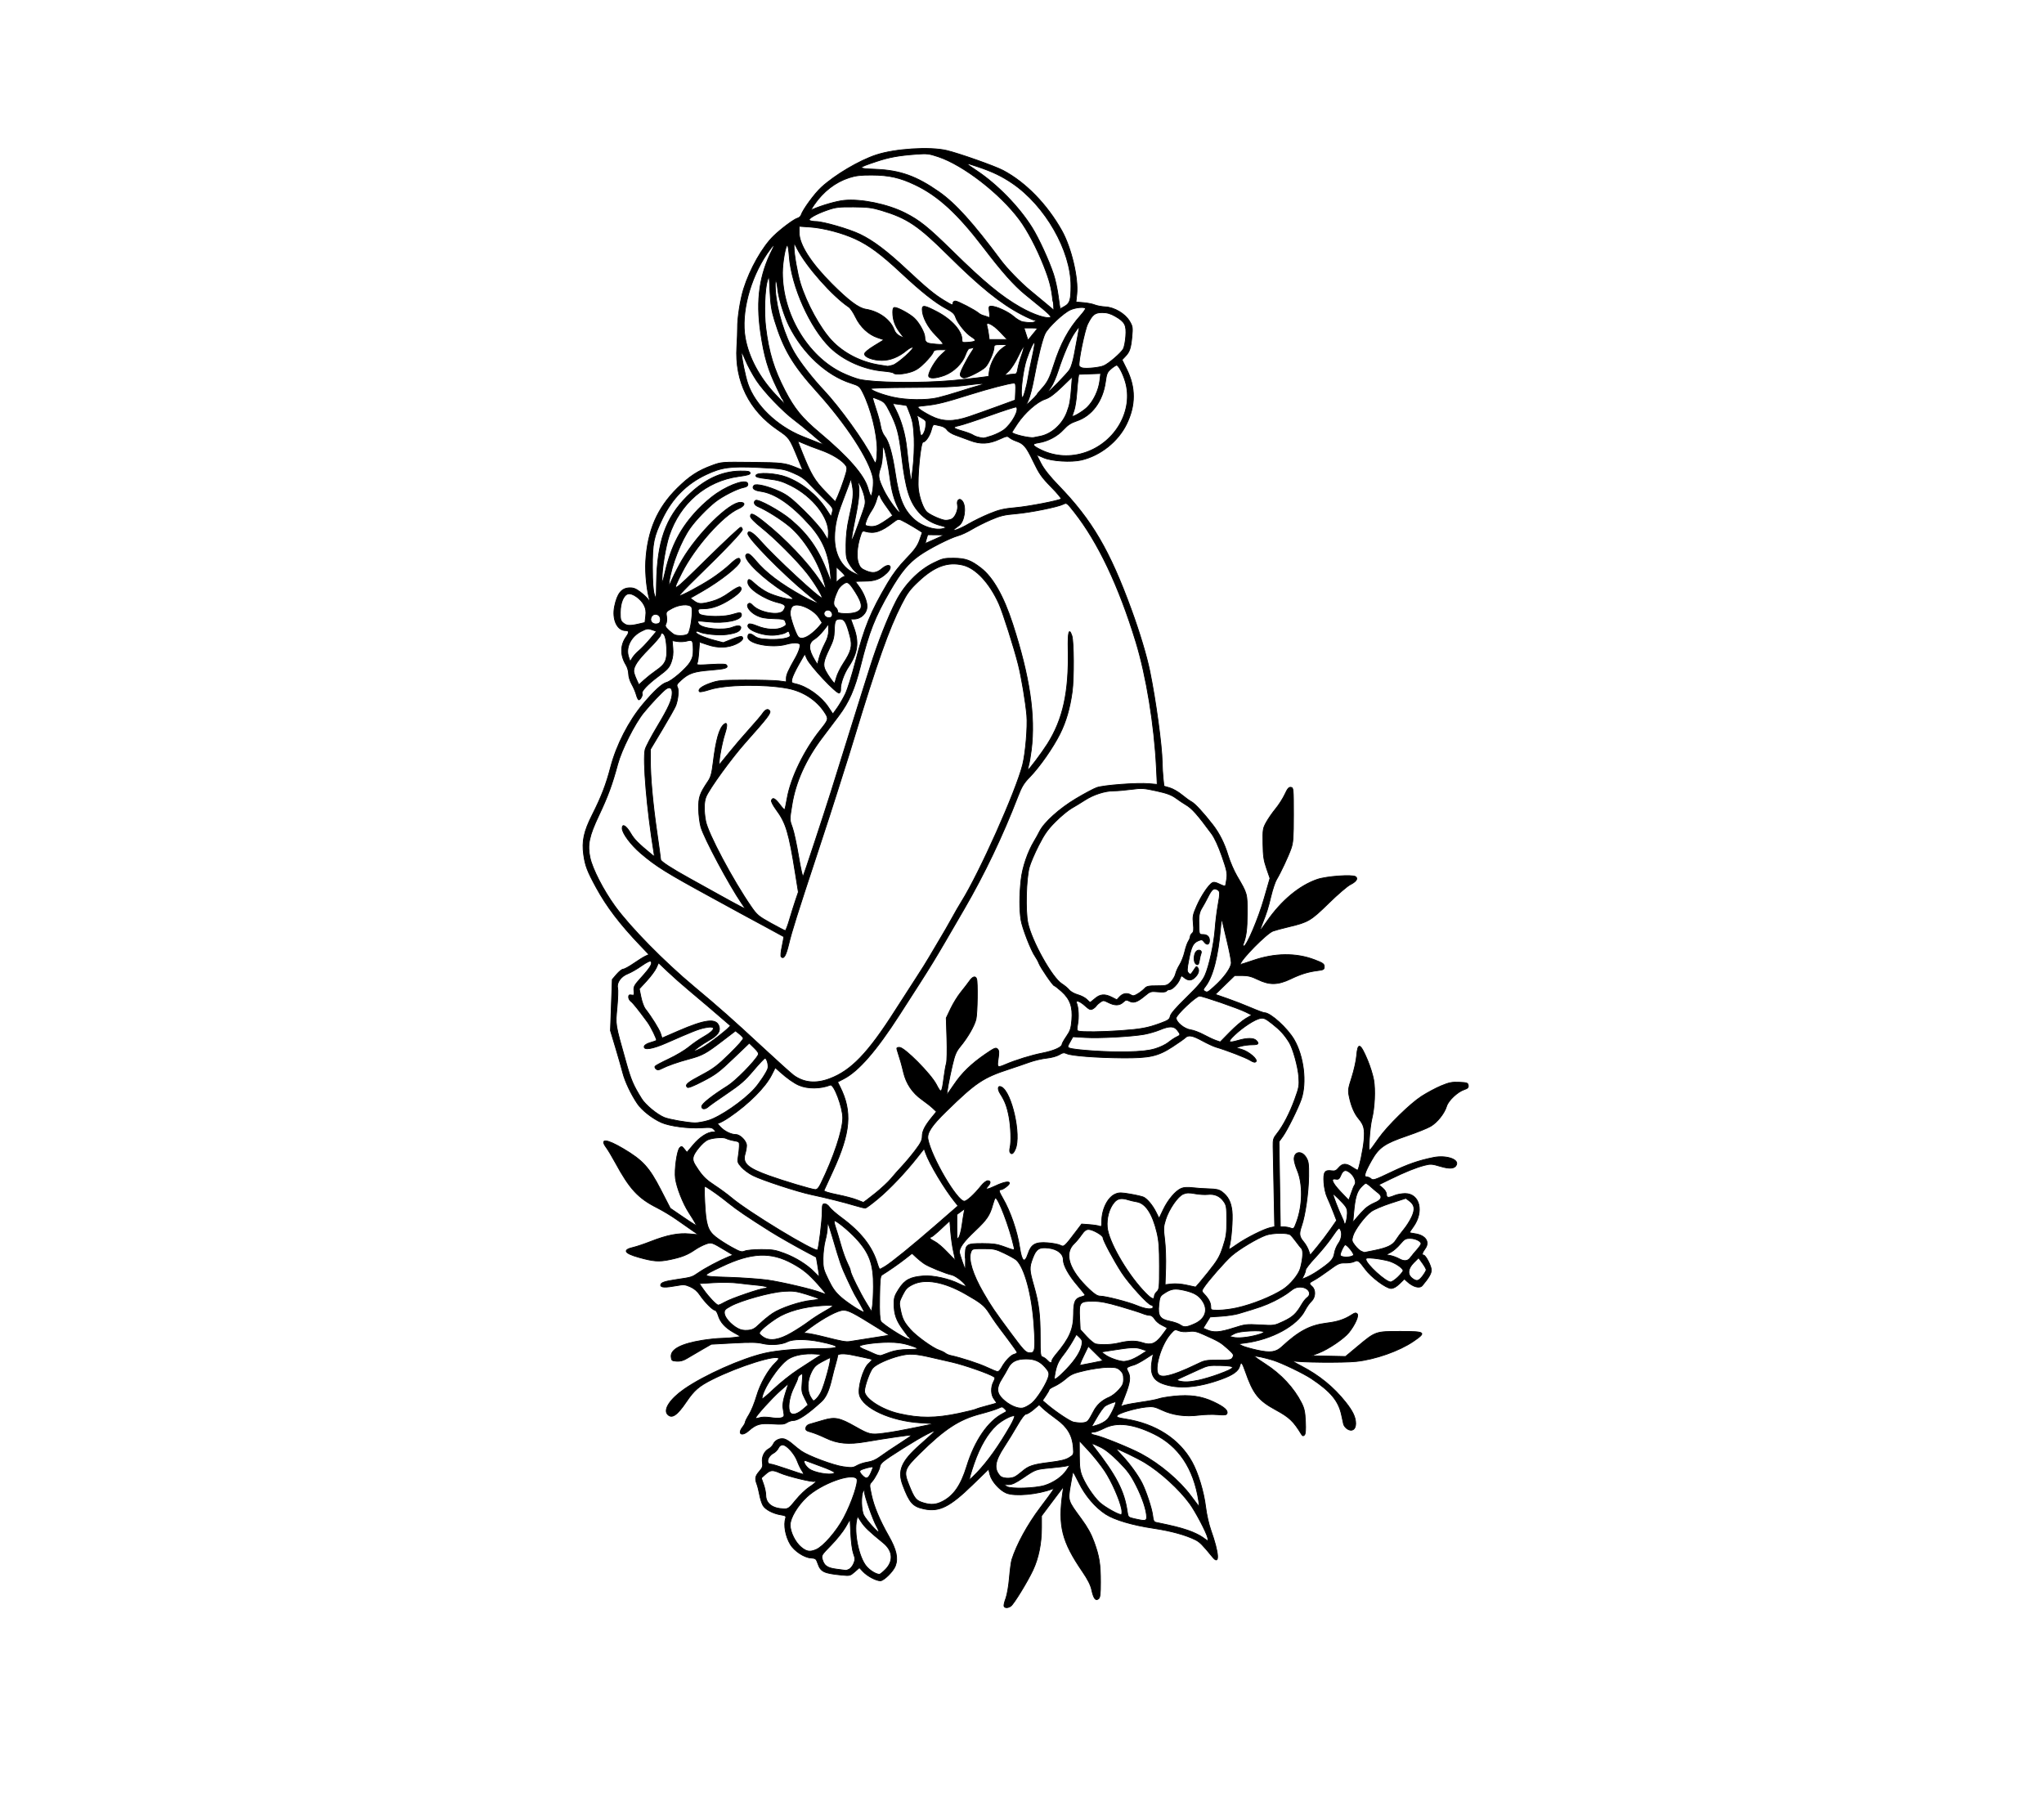 <?xml version="1.0" encoding="UTF-8" standalone="no"?>
<!-- Created with Inkscape (http://www.inkscape.org/) -->

<svg
   xmlns:dc="http://purl.org/dc/elements/1.1/"
   xmlns:cc="http://creativecommons.org/ns#"
   xmlns:rdf="http://www.w3.org/1999/02/22-rdf-syntax-ns#"
   xmlns:svg="http://www.w3.org/2000/svg"
   xmlns="http://www.w3.org/2000/svg"
   xmlns:sodipodi="http://sodipodi.sourceforge.net/DTD/sodipodi-0.dtd"
   xmlns:inkscape="http://www.inkscape.org/namespaces/inkscape"
   version="1.1"
   id="svg22968"
   width="1594"
   height="1398"
   viewBox="0 0 1594 1398"
   sodipodi:docname="Mom little girl and boy.svg"
   inkscape:version="0.92.3 (2405546, 2018-03-11)">
  <defs
     id="defs22972" />
  <sodipodi:namedview
     pagecolor="#ffffff"
     bordercolor="#666666"
     borderopacity="1"
     objecttolerance="10"
     gridtolerance="10"
     guidetolerance="10"
     inkscape:pageopacity="0"
     inkscape:pageshadow="2"
     inkscape:window-width="1920"
     inkscape:window-height="1001"
     id="namedview22970"
     showgrid="false"
     inkscape:zoom="0.32738865"
     inkscape:cx="463.64544"
     inkscape:cy="639.87313"
     inkscape:window-x="-9"
     inkscape:window-y="-9"
     inkscape:window-maximized="1"
     inkscape:current-layer="svg22968" />
  <path
     style="fill:#000000;stroke:#000000;stroke-opacity:1;stroke-width:0.6;stroke-miterlimit:4;stroke-dasharray:none"
     d="m 782.962,1252.546 c -0.223,-0.669 0.421,-3.391 1.431,-6.049 1.01,-2.658 2.263,-9.874 2.783,-16.034 0.521,-6.16 1.374,-12.551 1.897,-14.201 3.749,-11.839 12.153,-27.229 22.061,-40.398 10.892,-14.478 11.561,-15.506 9.597,-14.752 -11.417,4.381 -29.375,5.996 -35.982,3.235 -5.181,-2.165 -11.414,-9.162 -12.695,-14.251 l -1.103,-4.38 -12.625,12.274 c -17.605,17.116 -25.813,21.224 -37.533,18.791 -8.928,-1.853 -11.491,-4.692 -16.709,-18.505 -4.294,-11.368 -1.208,-18.671 13.336,-31.56 14.066,-12.465 14.144,-12.576 5.962,-8.503 -7.938,3.951 -31.287,18.564 -34.931,21.861 -1.238,1.12 -2.25,2.65 -2.25,3.401 0,1.978 -3.882,9.41 -6.284,12.032 -2.038,2.225 -2.041,2.326 -0.287,10.5 1.893,8.823 6.432,19.631 13.337,31.753 6.082,10.68 7.578,17.337 5.262,23.427 -1.626,4.277 -8.999,11.573 -11.695,11.573 -3.341,0 -10.231,-3.68 -13.557,-7.24 l -2.774,-2.969 -3.65,3.205 c -3.544,3.112 -3.842,3.186 -10.251,2.55 -13.901,-1.38 -16.314,-2.562 -18.547,-9.084 -1.268,-3.703 -1.637,-3.982 -5.663,-4.279 -5.054,-0.373 -12.695,-5.467 -15.716,-10.479 -3.833,-6.357 -5.425,-15.188 -3.711,-20.587 0.491,-1.547 -0.117,-1.964 -3.688,-2.527 -6.083,-0.96 -12.049,-4.089 -13.953,-7.318 -0.899,-1.524 -2.092,-5.246 -2.653,-8.271 -0.56,-3.025 -1.503,-6.767 -2.094,-8.315 -1.677,-4.39 -1.306,-6.352 1.888,-9.99 2.462,-2.804 2.867,-3.967 2.394,-6.88 -0.688,-4.238 1.433,-8.829 4.947,-10.71 1.361,-0.729 2.968,-2.407 3.571,-3.729 1.388,-3.045 5.216,-4.821 8.577,-3.977 1.429,0.359 4.275,2.133 6.324,3.943 2.049,1.81 5.157,4.282 6.908,5.495 5.646,3.911 25.038,11.145 32.749,12.218 6.577,0.915 7.675,0.818 10.699,-0.94 1.853,-1.078 5.615,-2.287 8.36,-2.686 3.448,-0.502 6.54,-1.882 10,-4.463 2.755,-2.055 9.415,-6.543 14.801,-9.975 5.386,-3.431 9.63,-6.401 9.432,-6.599 -0.381,-0.382 -19.809,2.429 -35.724,5.168 -13.506,2.324 -22,1.54 -31.232,-2.885 -3.997,-1.916 -9.209,-4.001 -11.58,-4.634 -3.547,-0.946 -4.257,-1.526 -4,-3.267 0.185,-1.256 1.329,-2.401 2.812,-2.817 1.375,-0.385 6.012,-1.745 10.304,-3.021 9.616,-2.86 13.071,-2.19 25.696,4.981 10.553,5.994 11.986,6.329 21.675,5.062 7.67,-1.003 12.728,-1.925 30.825,-5.618 l 9,-1.837 -11,-0.693 c -23.063,-1.454 -44.673,-11.331 -47.463,-21.693 -1.506,-5.594 2.824,-20.639 7.04,-24.458 1.713,-1.552 2.924,-3.011 2.692,-3.243 -0.232,-0.232 -2.862,-0.92 -5.845,-1.53 -2.983,-0.609 -7.224,-1.493 -9.424,-1.964 -6.331,-1.354 -11.5,-1.155 -11.5,0.443 0,0.762 -0.657,3.574 -1.46,6.25 -0.803,2.676 -2.193,8.015 -3.088,11.865 -2.157,9.279 -4.53,14.508 -8.053,17.745 -10.526,9.674 -18.073,14.755 -21.914,14.755 -1.405,0 -3.685,0.74 -5.066,1.645 -2.049,1.343 -4.088,1.534 -11.092,1.04 -9.753,-0.688 -12.833,0.186 -18.652,5.296 -5.481,4.812 -9.01,2.562 -4.675,-2.981 1.076,-1.375 1.966,-3.033 1.978,-3.684 0.012,-0.651 1.397,-3.395 3.077,-6.097 1.68,-2.703 4.287,-9.145 5.794,-14.316 2.778,-9.534 9.044,-20.634 14.587,-25.842 1.41,-1.325 2.564,-2.78 2.564,-3.235 0,-3.948 -31.151,5.781 -51.834,16.189 -10.31,5.188 -14.046,8.42 -20.138,17.424 -7.094,10.484 -11.167,13.28 -14.495,9.952 -3.718,-3.718 1.697,-12.077 12.853,-19.843 15.528,-10.808 44.752,-23.856 62.614,-27.956 9.622,-2.209 25.426,-3.591 41.047,-3.591 19.093,0 19.796,-1.861 2.069,-5.476 -10.476,-2.137 -21.059,-2.122 -25.23,0.035 -4.496,2.325 -13.093,2.951 -19.479,1.419 -4.264,-1.023 -9.292,-1.108 -22.692,-0.383 l -17.215,0.931 -7.5,4.311 c -4.125,2.371 -9.3,5.407 -11.5,6.746 -2.815,1.714 -5.185,2.358 -8,2.175 -3.692,-0.239 -4.024,-0.502 -4.306,-3.415 -0.563,-5.797 7.71,-10.184 24.266,-12.87 4.972,-0.806 11.74,-1.501 15.04,-1.544 3.3,-0.043 8.025,-0.384 10.5,-0.758 l 4.5,-0.68 -5.594,-3.166 c -6.634,-3.754 -10.415,-7.954 -12.037,-13.37 -0.652,-2.175 -1.77,-3.955 -2.485,-3.955 -1.722,0 -8.158,-6.507 -11.788,-11.919 -1.944,-2.897 -4.409,-4.995 -7.451,-6.341 -4.063,-1.797 -5.203,-1.89 -10.711,-0.875 -8.667,1.597 -12.434,1.479 -12.434,-0.389 0,-1.998 2.848,-3.006 12.531,-4.435 11.818,-1.744 11.81,-1.741 17.086,-5.37 5.178,-3.561 16.261,-9.447 22.837,-12.127 l 3.954,-1.611 -5.756,-3.467 c -10.919,-6.577 -11.003,-6.604 -15.581,-4.989 -2.25,0.794 -6.009,2.763 -8.353,4.376 -5.774,3.972 -10.4,5.795 -19.517,7.687 -8.546,1.774 -12.772,1.47 -24.2,-1.741 -11.61,-3.262 -12.957,-5.896 -4.04,-7.9 2.311,-0.519 8.327,-2.556 13.37,-4.527 12.692,-4.96 21.555,-6.691 30.17,-5.894 l 7,0.647 -4.832,-3.312 c -2.658,-1.822 -8.171,-5.67 -12.252,-8.552 -4.081,-2.882 -10.907,-6.997 -15.168,-9.144 -14.77,-7.442 -21.38,-14.577 -32.534,-35.116 -2.539,-4.675 -5.748,-10.03 -7.132,-11.899 -5.349,-7.227 0.075,-6.845 13.231,0.933 15.191,8.982 20.253,14.516 29.236,31.966 l 7.465,14.5 8.493,5.82 c 4.671,3.201 9.315,6.273 10.319,6.826 1.642,0.904 1.707,0.785 0.65,-1.19 -0.646,-1.208 -2.899,-4.863 -5.006,-8.124 -4.648,-7.192 -9.453,-19.442 -10.44,-26.616 -0.9,-6.547 1.234,-21.837 3.342,-23.945 1.358,-1.358 1.736,-1.247 3.573,1.05 l 2.055,2.568 5,-5.944 c 5.052,-6.006 11.18,-9.945 15.471,-9.945 2.235,0 2.263,-0.085 0.619,-1.901 -1.505,-1.663 -2.712,-1.833 -9.651,-1.357 -10.145,0.695 -25.017,-1.273 -31.453,-4.163 -7.063,-3.172 -15.142,-9.544 -18.629,-14.694 -4.926,-7.275 -9.622,-17.183 -11.362,-23.971 -0.904,-3.527 -3.442,-12.395 -5.639,-19.706 l -3.996,-13.293 0.714,-19.946 0.714,-19.946 3.433,-4.011 c 1.888,-2.206 4.2,-4.011 5.138,-4.011 0.938,0 4.615,-2.014 8.172,-4.476 3.557,-2.462 7.68,-5.026 9.161,-5.698 l 2.694,-1.222 -7.199,-7.552 c -15.589,-16.353 -25.791,-29.774 -33.867,-44.552 -7.018,-12.843 -8.617,-17.011 -9.843,-25.649 -1.493,-10.524 0.132,-18.175 6.568,-30.93 7.232,-14.332 10.911,-23.871 14.494,-37.576 4.479,-17.132 14.051,-35.783 25.133,-48.968 8.719,-10.374 14.971,-16.124 18.492,-17.008 3.866,-0.97 15.319,-10.812 18.322,-15.743 1.908,-3.134 2.469,-5.39 2.411,-9.69 -0.1,-7.381 -0.56,-8.005 -4.998,-6.78 -1.971,0.544 -5.34,0.693 -7.486,0.33 l -3.902,-0.659 0.51,5.837 c 0.361,4.125 -0.008,7.304 -1.256,10.837 -1.54,4.358 -2.845,5.804 -10.171,11.265 -8.304,6.19 -13.513,11.751 -12.516,13.364 0.657,1.064 -1.356,4.871 -2.576,4.871 -0.509,0 -1.403,-1.771 -1.986,-3.935 -0.583,-2.164 -2.17,-5.877 -3.526,-8.25 -1.396,-2.442 -2.472,-5.932 -2.479,-8.041 -0.007,-2.049 -0.918,-5.199 -2.024,-7 -4.582,-7.456 -4.541,-15.38 0.116,-21.919 2.519,-3.537 2.392,-4.855 -0.469,-4.855 -6.624,0 -10.634,-8.836 -8.566,-18.873 2.094,-10.164 5.466,-14.319 11.754,-14.484 2.99,-0.078 4.933,0.699 8.439,3.377 2.505,1.914 5.308,4.604 6.228,5.979 1.11,1.659 1.469,1.861 1.066,0.601 -2.297,-7.181 -3.74,-20.98 -3.2,-30.601 1.34,-23.876 8.959,-41.561 24.557,-57 9.482,-9.385 16.218,-13.79 27.253,-17.821 7.27,-2.656 7.54,-2.677 30.781,-2.422 23.935,0.263 25.726,0.473 34.716,4.076 l 5.163,2.069 -3.776,-9.201 c -6.505,-15.851 -6.667,-16.08 -15.674,-22.199 -22.399,-15.215 -33.64,-38.021 -31.967,-64.858 0.348,-5.579 0.598,-12.159 0.557,-14.621 -0.129,-7.639 2.133,-22.154 4.756,-30.523 4.87,-15.538 14.661,-32.81 23.384,-41.253 5.897,-5.707 15.875,-13.14 18.609,-13.861 1.218,-0.321 2.479,-1.418 2.802,-2.436 1.353,-4.264 10.541,-16.822 15.849,-21.663 10.775,-9.827 29.408,-20.847 42.676,-25.239 14.653,-4.851 41.815,-6.576 54.958,-3.491 9.515,2.233 37.619,12.165 44.029,15.56 17.617,9.33 34.211,26.346 45.777,46.943 7.417,13.209 13.048,37.035 11.714,49.567 l -0.652,6.125 5.816,0.483 c 3.199,0.266 7.166,1.052 8.816,1.747 1.65,0.695 5.38,1.389 8.288,1.543 7.095,0.375 15.434,5.338 18.92,11.26 2.33,3.959 2.466,4.863 1.801,11.961 -0.853,9.098 -1.778,11.855 -5.173,15.414 l -2.536,2.659 3.629,7.344 c 7.071,14.308 7.034,28.17 -0.115,42.839 -6.614,13.57 -20.336,24.486 -35.183,27.99 -7.89,1.862 -23.342,0.904 -29.509,-1.828 -2.682,-1.189 -5.025,-2.161 -5.206,-2.161 -0.181,0 1.276,3.038 3.236,6.75 2.398,4.54 6.898,10.187 13.744,17.25 25.869,26.685 39.745,50.35 56.603,96.535 6.535,17.905 11.96,35.93 14.435,47.965 4.648,22.602 9.499,58.176 9.682,71 0.055,3.85 0.388,9.655 0.741,12.9 l 0.641,5.9 4.5,1.318 c 2.475,0.725 6.731,3.169 9.458,5.432 2.727,2.263 6.163,4.737 7.636,5.499 2.531,1.309 9.646,9.044 16.528,17.969 5.177,6.713 9.083,14.536 11.871,23.773 1.459,4.835 4.555,12.035 6.88,16 8.205,13.996 8.133,13.733 8.076,29.209 -0.045,12.338 -0.774,17.972 -3.111,24.063 -0.303,0.791 -0.067,1.437 0.525,1.437 2.149,0 11.175,-21.22 15.713,-36.944 l 4.594,-15.915 -2.639,-7.646 c -2.193,-6.354 -2.67,-9.619 -2.825,-19.321 -0.176,-11.104 -0.048,-11.924 2.634,-16.779 1.551,-2.807 4.827,-7.532 7.282,-10.5 2.455,-2.968 5.671,-8.002 7.147,-11.186 2.117,-4.566 3.112,-5.729 4.708,-5.5 1.958,0.28 2.024,0.97 2.024,21.29 0,18.085 -0.265,21.763 -1.91,26.5 -2.06,5.93 -8.052,18.72 -11.315,24.148 -1.108,1.844 -3.042,7.627 -4.298,12.852 -2.373,9.873 -3.342,12.946 -6.853,21.75 -1.152,2.888 -1.932,5.25 -1.733,5.25 0.198,0 2.624,-3.263 5.391,-7.25 11.289,-16.27 25.224,-27.899 39.22,-32.73 7.122,-2.458 27.323,-3.927 29.896,-2.173 2.17,1.479 0.61,3.856 -4.097,6.244 -2.364,1.2 -9.961,7.729 -16.882,14.509 -13.86,13.579 -15.89,14.784 -30.917,18.352 -5.225,1.241 -10.85,2.759 -12.5,3.374 -5.019,1.87 -25.5,22.71 -25.5,25.947 0,0.227 4.326,-1.095 9.612,-2.937 17.143,-5.973 33.873,-6.186 48.388,-0.615 6.51,2.498 7.5,3.202 7.5,5.329 0,2.19 -0.531,2.517 -5,3.077 -7.533,0.944 -13.238,2.698 -21.222,6.524 -9.889,4.74 -16.505,4.867 -25.491,0.489 -4.983,-2.427 -7.773,-3.14 -12.294,-3.14 h -5.849 l -7.572,7.338 -7.572,7.338 9.5,3.301 c 5.225,1.816 13.515,5.039 18.422,7.162 4.907,2.124 9.632,3.863 10.5,3.865 4.653,0.011 17.76,11.896 23.022,20.877 7.606,12.98 10.078,33.559 5.599,46.62 -2.403,7.006 -10.962,24.217 -14.422,29 l -2.894,4 0.51,33.25 0.51,33.25 h 2.81 c 1.546,0 3.92,0.422 5.277,0.938 2.331,0.886 2.582,0.626 4.565,-4.75 4.816,-13.051 5.046,-29.621 0.557,-40.285 -1.353,-3.213 -2.459,-7.151 -2.459,-8.75 0,-6.154 6.084,-6.896 9.449,-1.153 1.763,3.009 2.031,5.056 1.912,14.581 -0.16,12.805 -2.673,30.374 -5.528,38.653 -2.178,6.314 -1.895,8.35 1.763,12.697 1.352,1.606 3.021,4.547 3.709,6.535 l 1.251,3.614 5.472,-6.613 c 3.01,-3.637 7.641,-9.73 10.291,-13.539 l 4.819,-6.926 -2.599,-6.751 c -1.43,-3.713 -3.549,-8.776 -4.71,-11.251 -1.248,-2.662 -2.305,-7.372 -2.587,-11.53 -0.554,-8.158 0.636,-10.008 5.936,-9.23 2.602,0.382 3.643,-0.061 5.598,-2.385 2.973,-3.533 5.825,-3.614 10.702,-0.305 2.066,1.402 3.928,2.378 4.137,2.169 1.089,-1.089 4.306,-16.414 4.892,-23.303 0.745,-8.76 -0.028,-11.868 -4.175,-16.797 -3.295,-3.916 -5.796,-9.719 -7.29,-16.913 -1.089,-5.246 -0.959,-6.258 1.974,-15.41 1.727,-5.387 3.396,-12.847 3.709,-16.578 0.923,-10.984 2.847,-10.243 8.548,3.289 1.971,4.679 4.127,11.628 4.791,15.442 1.371,7.873 0.711,21.637 -1.458,30.389 -0.772,3.114 -1.641,10.162 -1.931,15.662 -0.599,11.36 -1.178,11.409 7.324,-0.629 6.879,-9.74 24.427,-26.93 33.391,-32.712 4.34,-2.799 11.22,-6.475 15.288,-8.169 6.217,-2.588 8.468,-3.033 14.109,-2.785 6,0.264 6.744,0.523 7.019,2.448 0.24,1.686 -0.447,2.402 -3.166,3.3 -5.158,1.702 -12.404,8.522 -13.719,12.913 -1.683,5.617 -7.284,12.676 -12.47,15.715 -2.541,1.489 -10.848,4.829 -18.459,7.421 -17.503,5.962 -21.973,9.081 -27.709,19.338 -5.242,9.373 -6.208,12.659 -3.721,12.659 0.979,0 2.534,0.682 3.455,1.516 1.516,1.372 2.953,0.905 15.079,-4.897 13.408,-6.416 21.909,-9.385 33.669,-11.76 9.429,-1.904 19.557,1.253 17.897,5.579 -1.226,3.196 -5.156,3.614 -12.686,1.35 -6.403,-1.925 -7.598,-2.006 -12.187,-0.83 -6.646,1.703 -15.119,5.115 -26.529,10.682 l -9.239,4.508 2.989,2.515 c 1.797,1.512 2.989,3.477 2.989,4.926 0,2.81 1.34,3.002 6.346,0.911 1.974,-0.825 5.674,-1.5 8.221,-1.5 11.444,0 14.872,14.192 6.29,26.039 -1.571,2.169 -2.857,4.113 -2.857,4.32 0,0.207 1.817,0.621 4.038,0.919 8.413,1.128 12.047,6.411 8.091,11.762 -2.278,3.082 -2.722,4.96 -1.171,4.96 1.642,0 6.042,8.521 6.042,11.7 0,2.647 -1.992,6.063 -7.027,12.05 -2.078,2.471 -7.102,1.16 -11.737,-3.063 l -2.265,-2.063 -3.777,3.688 c -2.556,2.496 -4.694,3.688 -6.613,3.688 -3.79,0 -15.452,-8.695 -20.034,-14.937 -4.994,-6.803 -5.939,-7.459 -8.654,-6.006 -1.229,0.658 -4.416,1.147 -7.082,1.087 -4.405,-0.099 -5.555,0.413 -12.609,5.623 -4.269,3.153 -9.436,6.622 -11.482,7.71 -4.303,2.288 -4.407,2.591 -1.72,5.023 2.99,2.706 2.69,8.508 -0.599,11.576 -1.429,1.333 -3.655,4.498 -4.945,7.032 -6.123,12.028 -25.969,22.788 -46.945,25.453 l -4.989,0.634 2.779,1.456 c 1.529,0.801 6.923,2.364 11.989,3.473 10.249,2.245 14.506,1.648 19.187,-2.69 13.203,-12.236 21.96,-16.851 35.008,-18.448 8.629,-1.056 13.881,-2.824 19.745,-6.645 2.147,-1.399 2.991,-1.519 3.95,-0.56 1.47,1.47 -1.615,8.457 -6.408,14.508 -3.808,4.808 -15.999,13.097 -23.534,16 l -5.738,2.211 13.295,0.279 13.295,0.279 9.52,-7.946 c 13.975,-11.665 13.825,-11.613 33.391,-11.613 19.548,0 20.397,0.658 10,7.752 -11.009,7.512 -29.707,14.099 -44.5,15.677 -10.23,1.091 -44.998,0.76 -49.5,-0.471 -1.375,-0.376 1.534,1.411 6.465,3.972 14.08,7.312 25.257,16.411 34.636,28.198 5.677,7.135 7.899,11.861 7.899,16.805 0,4.598 -2.973,6.47 -6.551,4.126 -1.329,-0.871 -2.646,-2.591 -2.925,-3.821 -0.28,-1.231 -0.967,-4.392 -1.529,-7.026 -2.341,-10.983 -8.394,-18.291 -23.495,-28.366 -6.169,-4.115 -22.994,-12.206 -29.88,-14.368 -6.413,-2.014 -14.623,-3.757 -14.585,-3.096 0.019,0.34 3.865,3.072 8.547,6.072 12.177,7.801 22.264,18.651 28.149,30.28 2.166,4.279 2.745,7.017 3.09,14.595 0.298,6.548 0.059,9.677 -0.802,10.5 -0.945,0.904 -1.489,0.742 -2.373,-0.708 -6.178,-10.135 -9.383,-13.167 -20.024,-18.952 -13.543,-7.362 -17.613,-12.51 -23.651,-29.918 -2.502,-7.213 -3.408,-8.132 -4.343,-4.407 -1.02,4.064 -5.121,7.054 -14.265,10.399 -18.401,6.732 -34.082,7.936 -45.914,3.525 -7.82,-2.916 -10.105,-8.311 -8.072,-19.057 l 0.811,-4.289 -6.3,4.072 c -3.465,2.239 -7.445,4.344 -8.845,4.678 -1.4,0.333 -3.335,1.011 -4.301,1.506 -1.634,0.837 -1.645,1.115 -0.157,3.991 2.058,3.98 1.489,8.231 -2.456,18.332 -1.718,4.4 -3.126,8.081 -3.128,8.18 -0.002,0.099 1.459,-0.247 3.246,-0.77 1.788,-0.522 7.77,-1.592 13.295,-2.377 5.525,-0.785 11.316,-1.91 12.869,-2.501 1.553,-0.591 6.891,-1.494 11.862,-2.009 12.505,-1.294 21.624,0.016 30.954,4.444 8.169,3.877 11.336,6.615 10.419,9.005 -0.488,1.271 -1.802,1.44 -7.371,0.947 -3.728,-0.33 -10.271,-0.152 -14.541,0.395 -10.504,1.346 -20.398,0 -28.682,-3.89 -5.847,-2.748 -7.205,-3.013 -12.573,-2.448 -8.143,0.857 -21.502,4.809 -22.544,6.669 -0.699,1.249 0.412,1.706 6.424,2.641 23.692,3.683 42.086,15.538 52.034,33.534 4.753,8.598 9.204,23.344 10.604,35.129 0.663,5.583 2.441,13.482 4.051,18 6.419,18.008 7.066,28.037 1.358,21.051 -7.861,-9.622 -9.948,-11.732 -13.253,-13.399 -7.545,-3.806 -19.097,-6.99 -32.782,-9.037 -16.58,-2.479 -30.318,-6.536 -37.297,-11.015 -8.043,-5.161 -16.053,-14.543 -20.876,-24.452 -2.365,-4.858 -4.45,-8.667 -4.635,-8.465 -0.185,0.202 -1.096,4.938 -2.025,10.524 -1.999,12.018 -2.142,11.577 8.478,26.041 4.817,6.56 7.67,11.723 9.95,18 4.086,11.252 5.018,17.079 5.025,31.43 0.005,9.288 -0.306,11.886 -1.544,12.914 -2.23,1.85 -3.849,-0.28 -5.316,-6.994 -0.824,-3.77 -3.032,-8.139 -7.159,-14.164 -16.159,-23.593 -19.168,-35.675 -15.409,-61.884 l 0.645,-4.5 -2.356,3.094 c -1.296,1.702 -5.168,6.844 -8.606,11.427 l -6.25,8.333 v 9.212 c 0,12.382 -2.302,23.737 -6.719,33.146 -4.229,9.009 -14.719,26.134 -17.133,27.97 -2.116,1.61 -4.866,1.662 -5.386,0.102 z m -92.429,-28.612 c 6.444,-6.599 5.789,-14.601 -1.694,-20.697 -11.03,-8.986 -14.422,-12.219 -17.137,-16.333 l -2.999,-4.543 -0.633,2.95 c -2.201,10.261 1.676,29.017 7.444,36.015 2.738,3.322 7.493,6.294 10.233,6.396 0.576,0.022 2.729,-1.683 4.785,-3.789 z m -28.182,-0.253 c 1.11,-0.594 2.648,-2.586 3.416,-4.425 1.217,-2.913 1.194,-3.902 -0.181,-7.67 -0.896,-2.454 -1.813,-9.188 -2.121,-15.567 l -0.543,-11.242 -3.611,6.242 c -1.986,3.433 -7.06,9.755 -11.275,14.049 -7.322,7.459 -7.624,7.947 -6.759,10.964 1.439,5.016 3.896,6.725 10.991,7.644 3.537,0.458 6.799,0.89 7.247,0.959 0.449,0.07 1.724,-0.359 2.835,-0.954 z m -25.868,-15.288 c 5.543,-2.358 15.882,-14.244 21.425,-24.631 6.37,-11.939 11.917,-28.544 10.219,-30.59 -4.003,-4.823 -27.631,3.82 -38.878,14.22 -7.234,6.69 -13.051,16.437 -13.038,21.847 0.013,5.547 3.97,13.536 8.589,17.344 4.229,3.486 6.805,3.885 11.683,1.81 z m 305.262,-9.381 c -1.042,-4.256 -9.407,-20.13 -13.834,-26.25 -8.115,-11.22 -22.896,-24.726 -35.237,-32.198 -5.403,-3.271 -20.915,-10.802 -22.25,-10.802 -0.29,0 1.931,2.587 4.935,5.75 5.426,5.712 12.072,14.867 15.172,20.9 3.144,6.12 7.719,19.91 8.33,25.113 0.505,4.294 1.01,5.35 2.73,5.707 13.52,2.805 18.206,3.968 24.61,6.109 4.125,1.379 9.3,3.819 11.5,5.423 2.2,1.604 4.161,2.934 4.358,2.957 0.197,0.023 0.056,-1.196 -0.315,-2.709 z m -258.117,-8.602 c -2.892,-5.173 -9.414,-23.736 -9.457,-26.914 -0.027,-1.979 -0.145,-2.037 -1.037,-0.506 -1.823,3.129 -1.526,14.922 0.471,18.68 1.941,3.652 10.35,13.093 11.663,13.093 0.436,0 -0.302,-1.958 -1.64,-4.352 z m 210.573,-7.253 c 0,-5.229 -3.296,-15.126 -8.29,-24.894 -4.182,-8.18 -6.668,-11.559 -13.661,-18.567 -5.768,-5.781 -10.399,-9.44 -14.237,-11.25 -6.949,-3.277 -7.474,-3.313 -5.145,-0.347 17.511,22.302 23.926,34.669 26.19,50.491 0.663,4.633 0.701,4.673 5.656,5.823 8.195,1.903 9.488,1.732 9.488,-1.255 z m -19.499,-6.24 c -1.329,-7.084 -7.825,-21.782 -13.171,-29.799 -2.987,-4.479 -8.67,-11.622 -12.63,-15.873 l -7.2,-7.729 0.054,11.373 c 0.044,9.384 0.441,12.305 2.267,16.702 2.68,6.454 8.755,15.501 13.378,19.922 3.891,3.721 15.79,10.374 17.104,9.562 0.483,-0.298 0.572,-2.17 0.199,-4.159 z m -254.145,-7.063 c 3.07,-3.8 7.846,-8.376 10.613,-10.168 2.767,-1.793 5.031,-3.661 5.031,-4.15 0,-0.49 -0.445,-0.616 -0.989,-0.279 -1.315,0.813 -21.092,-3.993 -26.775,-6.507 -5.988,-2.649 -7.613,-2.516 -11.471,0.938 l -3.266,2.925 1.75,4.96 c 0.963,2.728 1.75,6.526 1.75,8.441 0,6.495 5.231,10.44 14.137,10.66 3.333,0.083 4.105,-0.489 9.219,-6.818 z m 314.237,0.659 c -3.953,-25.38 -15.663,-42.874 -34.989,-52.276 -16.325,-7.942 -28.858,-9.394 -38.605,-4.474 -3.269,1.65 -6.829,3 -7.912,3 -3.606,0 -3.125,1.771 0.671,2.468 5.171,0.95 27.22,9.87 35.942,14.54 14.642,7.841 30.039,20.859 38.933,32.918 3.227,4.375 6.037,7.982 6.245,8.015 0.208,0.033 0.08,-1.853 -0.284,-4.19 z m -200.094,0.511 c 8.905,-4.446 14.631,-12.649 19.189,-27.491 6.134,-19.975 16.566,-35.227 28.19,-41.215 3.339,-1.72 3.356,-1.764 1.449,-3.671 -1.786,-1.786 -2.158,-1.817 -4.969,-0.414 -1.671,0.834 -8.018,2.822 -14.104,4.419 -16.545,4.341 -27.816,11.727 -47.419,31.074 -11.857,11.703 -12.524,13.637 -8.308,24.108 4.438,11.024 5.57,12.409 11.61,14.199 5.695,1.688 9.494,1.421 14.361,-1.009 z m 80.045,-12.628 c 6.963,-2.193 13.685,-6.872 16.94,-11.79 l 2.736,-4.135 -2.361,0.663 c -1.298,0.365 -6.866,1.078 -12.373,1.586 -12.056,1.111 -12.003,1.092 -21.776,7.742 -5.877,3.999 -8.699,5.309 -11.5,5.335 l -3.711,0.035 2.5,1.494 c 3.26,1.949 22.309,1.348 29.545,-0.932 z m -52.923,-9.883 c 8.715,-9.224 17.05,-20.92 26.013,-36.501 2.294,-3.988 3.77,-7.499 3.279,-7.802 -1.508,-0.932 -9.436,3.126 -13.789,7.058 -6.994,6.318 -13.04,16.589 -17.724,30.11 -2.36,6.811 -3.942,12.384 -3.515,12.384 0.426,0 3.007,-2.362 5.735,-5.25 z m -82.632,0.024 c 1.041,-2.324 1.753,-4.365 1.583,-4.535 -0.603,-0.603 -8.832,1.619 -9.88,2.668 -0.755,0.754 -0.376,1.8 1.295,3.579 3.309,3.523 4.824,3.152 7.002,-1.713 z m 112.326,3.079 c 1.201,-0.631 3.727,-2.487 5.612,-4.125 4.982,-4.329 8.45,-5.475 21.361,-7.057 8.5,-1.041 12.539,-2.02 15.247,-3.693 3.651,-2.256 3.68,-2.328 3.272,-7.962 -0.679,-9.385 -4.593,-15.984 -13.111,-22.103 -3.958,-2.843 -8.63,-6.522 -10.382,-8.175 l -3.185,-3.005 -4.245,3.633 c -2.335,1.998 -5.008,3.633 -5.94,3.633 -1.081,0 -3.539,3.195 -6.784,8.817 -2.799,4.849 -7.424,12.387 -10.279,16.75 -7.381,11.283 -8.193,17.116 -3.157,22.681 1.837,2.029 8.241,2.364 11.591,0.605 z m -166.069,-4.603 c -1.039,-1.512 -2.695,-4.921 -3.679,-7.575 -2.139,-5.764 -8.373,-12.675 -11.434,-12.675 -1.368,0 -2.612,0.957 -3.35,2.575 -0.645,1.416 -2.459,3.24 -4.03,4.052 -4.45,2.301 -5.823,8.366 -1.897,8.377 0.904,0 6.818,1.8 13.143,3.996 6.325,2.195 11.868,3.993 12.318,3.996 0.45,0 -0.032,-1.233 -1.071,-2.746 z m 25.233,1.25 c -0.011,-0.55 -4.511,-2.62 -10,-4.601 -5.489,-1.98 -10.768,-3.941 -11.73,-4.357 -4.056,-1.753 -1.021,4.749 3.247,6.956 6.005,3.105 18.532,4.462 18.483,2.002 z m 212.653,-41.127 c 2.228,-2.135 6.867,-11.496 6.867,-13.858 0,-0.542 -6.074,1.71 -8.05,2.985 -1.736,1.12 -4.286,4.722 -8.287,11.707 l -2.697,4.707 4.653,-1.4 c 2.559,-0.77 5.941,-2.634 7.514,-4.142 z m -14.902,0.877 c 0.848,-0.963 2.711,-4.085 4.14,-6.938 2.727,-5.443 6.765,-9.139 12.629,-11.561 1.925,-0.795 5.188,-3.316 7.25,-5.601 3.114,-3.451 3.75,-4.889 3.75,-8.479 0,-3.354 -0.578,-4.866 -2.581,-6.747 -2.249,-2.113 -3.502,-2.418 -9.75,-2.377 -3.943,0.026 -11.861,1.131 -17.595,2.454 -8.997,2.077 -11.052,2.95 -15,6.368 -2.516,2.179 -6.487,4.808 -8.825,5.842 -2.337,1.035 -4.25,2.247 -4.25,2.695 0,0.448 -1.177,2.548 -2.615,4.668 l -2.615,3.854 3.865,3.292 c 6.616,5.635 17.788,13.057 20.384,13.543 5.698,1.065 9.7,0.703 11.212,-1.014 z m -247.538,-2.53 c 7.333,1.106 10.907,0.329 10.527,-2.29 -0.154,-1.062 -0.529,-3.506 -0.833,-5.431 -0.362,-2.292 0.298,-6.162 1.911,-11.209 l 2.464,-7.709 -6.496,5.709 c -6.463,5.68 -19.266,19.857 -19.266,21.332 0,0.425 1.324,0.312 2.943,-0.252 1.878,-0.655 5.044,-0.709 8.75,-0.15 z m 147.113,-3.318 c 6.218,-1.315 12.068,-2.771 13,-3.234 0.932,-0.463 4.844,-1.656 8.694,-2.651 3.85,-0.995 7.164,-1.944 7.364,-2.11 0.2,-0.166 -0.587,-1.511 -1.75,-2.99 -2.559,-3.253 -2.787,-9.217 -0.52,-13.6 1.318,-2.548 1.361,-3.233 0.25,-3.946 -3.885,-2.493 -23.074,-9.19 -32.526,-11.352 -5.95,-1.361 -13.743,-3.148 -17.318,-3.971 -11.618,-2.676 -16.098,-2.869 -23.496,-1.013 -8.917,2.236 -18.435,6.562 -21.093,9.587 -2.311,2.629 -6.41,14.125 -6.41,17.975 0,5.686 13.249,14.365 26.684,17.481 16.345,3.791 28.584,3.745 47.122,-0.177 z m -122.002,-2.966 4.164,-3.564 -2.612,-5.155 c -2.351,-4.639 -2.551,-5.885 -1.997,-12.436 0.599,-7.083 0.561,-7.247 -1.372,-6.04 -1.093,0.683 -1.987,1.821 -1.987,2.529 0,0.708 -1.376,4.013 -3.057,7.344 -3.19,6.32 -4.66,13.892 -3.553,18.303 0.969,3.861 5.227,3.46 10.415,-0.981 z m 178.701,-5.017 c 4.231,-3.443 12.089,-16.141 13.092,-21.158 0.483,-2.415 -0.031,-3.685 -2.736,-6.766 -4.104,-4.675 -8.27,-6.495 -14.862,-6.495 -7.312,0 -11.482,2.065 -13.954,6.911 -1.14,2.234 -3.416,6.181 -5.059,8.771 -4.258,6.715 -4.054,10.873 0.763,15.56 4.884,4.752 11.718,7.81 15.709,7.03 1.673,-0.327 4.844,-2.061 7.047,-3.853 z m -164.491,-8.449 c 2.784,-5.455 8.533,-26.97 7.206,-26.97 -0.242,0 -3.079,1.406 -6.303,3.125 -4.848,2.584 -6.3,4.003 -8.39,8.196 -3.249,6.521 -3.446,14.66 -0.472,19.537 2.016,3.307 2.079,3.33 4.103,1.5 1.13,-1.022 2.866,-3.447 3.857,-5.389 z m -18.113,-17.409 c 5.279,-3.436 11.623,-7.556 14.098,-9.154 l 4.5,-2.906 -4.5,-0.33 c -8.632,-0.632 -16.561,0.8 -21.392,3.864 -7.602,4.821 -20.608,24.459 -20.608,31.117 0,0.592 4.118,-2.843 9.152,-7.633 5.034,-4.79 13.471,-11.521 18.75,-14.957 z m 312.783,7.984 c 3.748,-0.8 10.636,-2.86 15.306,-4.577 14.151,-5.203 14.45,-6.536 1.539,-6.845 -8.896,-0.213 -9.913,-0.021 -16.75,3.156 -4.004,1.86 -9.701,4.463 -12.661,5.784 -4.838,2.16 -5.141,2.47 -3,3.07 3.959,1.109 8.402,0.942 15.567,-0.588 z m -103.11,-8.697 c 6.853,-7.16 10.972,-13.68 11.918,-18.86 0.532,-2.914 0.223,-3.906 -1.813,-5.819 l -2.454,-2.306 -3.192,5.58 c -1.756,3.069 -5.019,7.89 -7.251,10.714 -3.897,4.931 -5.355,8.451 -6.496,15.694 -0.478,3.03 -0.35,3.254 1.343,2.347 1.029,-0.551 4.605,-3.859 7.945,-7.35 z m 87.426,2.483 c 3.575,-1.352 9.656,-4.027 13.513,-5.944 6.64,-3.3 7.557,-3.485 17.235,-3.474 9.484,0.011 10.306,-0.145 11.387,-2.166 1.05,-1.962 0.651,-2.639 -4.022,-6.825 -5.349,-4.791 -6.811,-5.65 -18.509,-10.873 -5.824,-2.6 -7.647,-2.979 -11.736,-2.437 -3.049,0.404 -5.968,0.176 -7.884,-0.618 -2.914,-1.207 -3.186,-1.097 -6.448,2.623 -7.431,8.475 -13.004,27.773 -9.137,31.64 2.029,2.029 6.65,1.458 15.6,-1.927 z m -138.203,-3.478 c 2.709,-5.005 7.221,-9.819 9.815,-10.47 1.314,-0.33 2.389,-0.982 2.389,-1.45 0,-0.468 -3.504,-5.481 -7.787,-11.142 -8.561,-11.313 -9.844,-13.107 -14.257,-19.941 -3.55,-5.496 -6.428,-7.772 -18.455,-14.597 -16.692,-9.472 -31.37,-12.068 -41,-7.253 -4.158,2.079 -5.478,3.456 -7.837,8.172 -2.719,5.436 -2.787,5.916 -1.636,11.5 1.488,7.22 2.7,9.611 7.809,15.409 4.561,5.177 17.453,14.449 22.391,16.105 1.8,0.604 3.948,1.65 4.773,2.325 0.825,0.675 2.625,1.469 4,1.764 8.155,1.75 22.313,6.352 28.417,9.236 3.896,1.841 7.667,3.379 8.38,3.418 0.713,0.039 2.063,-1.346 3,-3.077 z m 70.433,-3.671 8.729,-1.785 -5.729,-5.657 -5.729,-5.656 -3.617,7.458 c -1.989,4.102 -3.339,7.45 -3,7.441 0.339,-0.01 4.545,-0.82 9.347,-1.802 z m -31.229,-1.502 c 0,-0.726 1.493,-3.088 3.319,-5.25 10.566,-12.513 13.681,-19.689 13.681,-31.513 0,-9.724 1.173,-12.169 6.475,-13.5 1.389,-0.349 2.51,-0.922 2.492,-1.275 -0.018,-0.353 -2.723,-3.77 -6.011,-7.594 -6.691,-7.782 -10.955,-15.497 -10.955,-19.821 0,-4.695 -4.465,-8.304 -11.336,-9.163 -7.463,-0.932 -9.816,0.553 -12.581,7.942 -2.717,7.263 -2.644,9.038 0.88,21.367 3.963,13.866 5.037,22.418 5.037,40.133 0,13.632 0.154,14.909 1.868,15.453 1.027,0.326 2.672,1.482 3.655,2.567 2.066,2.283 3.477,2.548 3.477,0.654 z m 60.854,-0.638 c 1.837,-0.527 5.584,-2.398 8.326,-4.157 l 4.986,-3.199 -4.319,-1.46 c -4.499,-1.521 -7.62,-1.375 -23.307,1.089 l -7.96,1.25 3.399,2.421 c 3.121,2.223 10.385,4.785 14.028,4.948 0.829,0.037 3.01,-0.364 4.847,-0.89 z m -186.854,-6.333 c 3.73,-1.345 8.281,-2.02 14.141,-2.097 9.484,-0.124 9.484,-0.641 0.004,-3.617 -4.37,-1.372 -9.152,-1.996 -15.307,-1.996 -9.962,0 -22.837,1.803 -22.837,3.198 0,0.497 1.688,1.567 3.75,2.377 2.062,0.81 5.55,2.334 7.75,3.388 2.2,1.054 4.675,1.649 5.5,1.323 0.825,-0.326 3.975,-1.485 7,-2.576 z m 112.174,-20.603 c -1.567,-23.9 -7.383,-45.487 -13.816,-51.28 -1.022,-0.92 -5.22,-3.283 -9.33,-5.25 -6.822,-3.266 -8.237,-3.577 -16.275,-3.577 -8.613,0 -8.825,0.058 -9.815,2.662 -2.173,5.715 1.384,17.311 9.731,31.727 6.121,10.57 8.6,14.211 21.653,31.806 9.603,12.943 11.276,14.731 14.04,15 4.658,0.453 5.073,-1.841 3.811,-21.088 z m 66.326,13.413 c 7.528,-1.818 13.153,-1.887 18.124,-0.222 6.615,2.215 10.187,0.956 15.033,-5.298 2.344,-3.025 4.268,-5.725 4.277,-6 0.008,-0.275 -1.769,-1.322 -3.948,-2.327 -2.18,-1.005 -4.74,-3.142 -5.69,-4.75 -1.062,-1.797 -2.559,-2.923 -3.889,-2.923 -1.189,0 -3.736,-0.658 -5.66,-1.462 -1.924,-0.804 -9.736,-3.279 -17.36,-5.5 -10.902,-3.176 -15.516,-4.038 -21.601,-4.038 -9.99,0 -10.641,0.863 -10.018,13.283 l 0.441,8.783 4.938,5.403 c 2.716,2.971 5.931,5.595 7.146,5.831 4.794,0.929 12.498,0.599 18.208,-0.78 z m -197.5,-3.101 c 5.775,-0.888 12.262,-1.915 14.416,-2.282 l 3.916,-0.667 -8.916,-5.559 c -19.331,-12.054 -22.919,-13.911 -26.878,-13.911 -4.219,0 -15.125,5.755 -25.804,13.617 -5.639,4.152 -5.8,4.383 -3.034,4.383 1.606,0 8.068,1.314 14.36,2.919 13.048,3.33 16.616,3.966 19.439,3.468 1.1,-0.194 6.725,-1.08 12.5,-1.968 z m -57.88,-4.867 c 4.322,-2.511 10.194,-6.334 13.05,-8.496 2.856,-2.162 7.823,-5.421 11.037,-7.243 10.453,-5.926 10.449,-6.016 -0.207,-5.419 -14.113,0.79 -27.464,4.501 -35.727,9.93 -7.496,4.925 -13.273,9.989 -13.273,11.635 0,0.589 1.462,1.992 3.25,3.118 5.154,3.247 12.16,2.117 21.87,-3.525 z m 87.416,-1.683 c -5.779,-7.683 -7.536,-12.614 -7.536,-21.157 0,-4.575 0.593,-6.32 3.876,-11.399 4.543,-7.028 8.835,-9.282 19.124,-10.04 7.633,-0.562 20.025,2.185 27.933,6.192 2.787,1.412 5.067,2.201 5.067,1.754 0,-1.863 -7.756,-8.07 -10.912,-8.733 -4.781,-1.004 -17.996,-6.388 -21.588,-8.794 -1.65,-1.105 -4.443,-3.357 -6.206,-5.005 l -3.206,-2.995 -5.635,4.404 c -4.863,3.801 -12.262,8.949 -17.823,12.403 -1.356,0.842 -1.651,3.6 -1.87,17.5 -0.186,11.781 0.097,17.124 0.989,18.682 1.208,2.111 16.666,12.146 20.744,13.468 1.104,0.358 2.097,0.695 2.207,0.75 0.11,0.055 -2.214,-3.109 -5.164,-7.032 z m 275.767,3.41 c 8.297,-2.247 5.868,-3.618 -5.476,-3.089 -6.589,0.307 -10.355,0.989 -12.827,2.325 l -3.5,1.89 3,0.709 c 3.838,0.906 11.414,0.167 18.803,-1.834 z m -18.68,-5.369 c 9.167,-2.936 10.2,-3.059 20.762,-2.462 11.082,0.627 11.136,0.619 18.259,-2.707 7.249,-3.385 10.146,-6.068 14.264,-13.217 1.26,-2.186 3.146,-4.574 4.191,-5.307 4.251,-2.978 0.849,-8.218 -5.336,-8.218 -3.009,0 -4.927,0.82 -8.208,3.508 -2.355,1.929 -7.83,5.242 -12.168,7.362 -7.101,3.47 -11.245,4.935 -27.807,9.828 -2.706,0.799 -8.781,1.705 -13.5,2.012 l -8.58,0.559 -2.718,4.376 -2.718,4.376 3.218,1.408 c 5.009,2.192 9.895,1.827 20.341,-1.519 z m -369.407,-3.225 c 2.594,-2.522 7.094,-6.193 10,-8.158 6.299,-4.258 21.642,-9.402 30.518,-10.231 3.502,-0.327 6.008,-0.913 5.567,-1.301 -0.44,-0.389 -4.851,-1.949 -9.801,-3.468 -7.796,-2.392 -10.137,-2.692 -17.5,-2.24 -10.077,0.619 -32.947,6.936 -41.121,11.358 -4.734,2.561 -5.354,3.256 -5.169,5.794 0.242,3.317 5.066,8.783 10.29,11.66 2.437,1.342 4.867,1.812 8,1.55 3.744,-0.314 5.292,-1.148 9.216,-4.963 z m 339.078,-0.052 c 8.162,-3.61 10.81,-10.493 6.635,-17.247 -2.96,-4.789 -6.602,-7.034 -14.311,-8.822 -7.532,-1.747 -10.43,-1.35 -15.758,2.159 -3.401,2.24 -3.686,2.83 -4.344,8.973 -0.935,8.735 0.815,11.329 8.717,12.918 3.046,0.612 6.589,1.85 7.875,2.75 3.118,2.184 4.854,2.071 11.186,-0.73 z M 670.907,1017.153 c -1.84,-3.24 -3.874,-6.791 -4.52,-7.891 -0.646,-1.1 -3.261,-6.5 -5.811,-12 -4.578,-9.876 -5.3,-11.944 -11.311,-32.414 -1.682,-5.728 -3.284,-10.64 -3.561,-10.917 -0.277,-0.277 -0.503,1.278 -0.503,3.454 0,2.176 -0.741,6.639 -1.646,9.917 -0.905,3.278 -1.677,9.56 -1.714,13.96 -0.063,7.427 0.234,8.622 4.146,16.691 3.309,6.825 5.465,9.792 10.041,13.82 5.038,4.435 17.142,12.194 17.949,11.506 0.152,-0.129 -1.23,-2.886 -3.07,-6.126 z m 10.22,-13.747 c 0.12,-17.575 -2.992,-26.201 -13.577,-37.634 -5.828,-6.295 -16.081,-14.612 -16.946,-13.746 -0.301,0.301 0.147,2.588 0.994,5.084 0.847,2.495 2.704,8.677 4.127,13.737 1.423,5.06 3.687,11.371 5.031,14.024 1.345,2.654 2.445,5.426 2.445,6.161 0,1.949 7.483,17.143 12.325,25.027 l 4.175,6.796 0.676,-4.296 c 0.372,-2.363 0.709,-9.181 0.75,-15.152 z m 283.6,16.488 c 12.015,-2.719 26.794,-8.643 35.72,-14.318 5.756,-3.66 12.398,-11.75 13.7,-16.689 1.975,-7.489 2.332,-13.703 0.873,-15.199 -0.765,-0.785 -2.7,-3.227 -4.298,-5.427 -1.599,-2.2 -3.581,-4.562 -4.405,-5.25 -2.085,-1.739 -13.925,-1.581 -19.131,0.255 -6.606,2.331 -20.921,10.907 -26.704,15.999 -5.174,4.556 -18.265,19.488 -21.755,24.814 -1.792,2.735 -1.782,2.806 0.707,5.476 3.313,3.554 4.766,6.493 4.766,9.64 0,2.483 0.201,2.565 6.25,2.54 3.438,-0.014 9.862,-0.843 14.276,-1.842 z m -65.526,-0.633 c 0,-0.825 -0.613,-1.5 -1.362,-1.5 -2.297,0 -17.369,-16.517 -23.04,-25.25 -6.248,-9.62 -14.598,-25.208 -14.598,-27.251 0,-1.891 -8.004,-6.499 -11.29,-6.499 -1.947,0 -3.365,1.084 -5.556,4.25 -1.618,2.337 -4.102,5.329 -5.519,6.647 -8.421,7.833 -4.168,20.851 11.721,35.878 3.962,3.747 6.319,5.225 8.334,5.226 4.271,0 22.047,4.569 28.81,7.401 6.927,2.901 12.5,3.391 12.5,1.098 z m -333.678,-3.944 c 4.505,-2.635 27.576,-10.556 30.747,-10.556 1.062,0 1.931,-0.404 1.931,-0.898 0,-0.494 -3.263,-1.195 -7.25,-1.557 -3.987,-0.362 -10.85,-1.12 -15.25,-1.684 -4.568,-0.586 -12.802,-0.726 -19.194,-0.327 l -11.194,0.699 3.194,4.535 c 4.22,5.992 10.162,12.232 11.648,12.232 0.654,0 3.07,-1.1 5.368,-2.444 z m 334.678,-4.401 c 0,-1.015 0.9,-2.659 2,-3.655 1.86,-1.683 2,-3.075 1.993,-19.905 -0.006,-14.567 -0.393,-19.705 -1.986,-26.351 -3.468,-14.467 -8.839,-22.621 -15.648,-23.755 -2.122,-0.354 -5.163,-1.058 -6.758,-1.566 -5.266,-1.676 -8.261,-1.115 -10.921,2.046 -3.902,4.637 -6.026,12.276 -5.383,19.361 0.971,10.711 14.384,34.406 27.692,48.92 6.232,6.797 9.012,8.31 9.012,4.905 z m -262.08,-9.088 c -7.655,-8.55 -11.75,-11.913 -20.059,-16.476 -16.88,-9.269 -31.982,-8.667 -54.861,2.186 -17.105,8.114 -17.286,7.811 5.103,8.549 10.668,0.352 24.241,1.311 30.162,2.131 11.035,1.53 36.111,7.438 41.962,9.887 1.8,0.753 3.436,1.233 3.635,1.067 0.199,-0.167 -2.475,-3.472 -5.942,-7.345 z m 303.716,-9.317 c 7.873,-9.9 9.302,-12.33 11.902,-20.25 2.588,-7.881 2.953,-10.433 2.941,-20.52 -0.013,-10.515 -0.222,-11.811 -2.393,-14.86 -2.977,-4.181 -7.142,-5.98 -12.462,-5.384 -2.268,0.254 -6.746,-0.024 -9.952,-0.618 -4.624,-0.857 -6.515,-0.793 -9.15,0.308 -4.273,1.785 -11.19,11.85 -13.75,20.007 -1.723,5.491 -1.791,6.967 -0.709,15.566 0.658,5.225 1.004,15.258 0.769,22.297 l -0.426,12.797 5.047,-0.583 c 2.98,-0.344 7.709,0.014 11.547,0.874 3.575,0.801 6.767,1.493 7.094,1.537 0.327,0.044 4.62,-4.983 9.541,-11.171 z m 148.363,3.367 c 2.201,-2.136 4.001,-4.346 4.001,-4.911 0,-2.024 -6.226,-6.214 -11.316,-7.615 -2.851,-0.784 -7.996,-1.711 -11.434,-2.058 -5.008,-0.506 -6.25,-0.352 -6.25,0.777 0,3.534 15.338,17.61 19.249,17.666 0.962,0.014 3.549,-1.722 5.75,-3.858 z m 19.251,-0.815 c 1.512,-1.994 2.75,-4.16 2.75,-4.814 0,-0.654 -1.329,-3.024 -2.954,-5.267 l -2.954,-4.078 -3.797,3.797 c -4.611,4.611 -5.064,9.195 -1.202,12.164 3.449,2.652 5.046,2.299 8.158,-1.802 z m -82.272,-3.567 c 10.505,-7.08 12.749,-9.428 13.445,-14.066 0.362,-2.415 1.765,-5.89 3.118,-7.724 2.518,-3.413 3.177,-8.263 1.486,-10.937 -1.111,-1.758 -1.093,-1.776 -7.439,7.291 -2.618,3.74 -8.095,10.367 -12.173,14.728 -4.078,4.36 -7.414,8.635 -7.414,9.5 0,0.865 -0.675,2.877 -1.499,4.471 l -1.499,2.899 3.727,-1.557 c 2.05,-0.856 5.762,-2.929 8.249,-4.605 z m -389.339,-3.681 -1.246,-7.394 -6.447,-3.384 c -8.594,-4.511 -23.259,-12.857 -29.447,-16.758 -17.653,-11.127 -25.891,-16.716 -32.5,-22.049 -6.471,-5.222 -12.729,-9.737 -17.886,-12.904 -1.168,-0.717 -1.277,1.258 -0.694,12.542 0.899,17.386 2.334,21.862 8.598,26.813 2.652,2.096 8.208,5.67 12.347,7.941 6.752,3.706 7.814,4.011 10.33,2.968 1.542,-0.639 7.304,-1.164 12.804,-1.167 8.723,0 11.04,0.387 18.146,3.058 8.852,3.328 17.876,9.011 23.285,14.663 1.887,1.972 3.549,3.468 3.692,3.325 0.143,-0.143 -0.3,-3.588 -0.985,-7.655 z m 52.222,-0.111 c 5.275,-3.216 21.577,-16.462 40.096,-32.581 l 16.979,-14.778 -2.461,-3.042 c -8.117,-10.031 -19.947,-29.828 -22.869,-38.27 l -1.125,-3.249 -5.314,6.738 c -9.347,11.853 -21.414,24.583 -30.462,32.135 -4.837,4.038 -9.337,7.4 -10,7.472 -0.663,0.072 -4.355,-0.821 -8.205,-1.985 -8.483,-2.565 -21.873,-5.918 -33.969,-8.505 -11.218,-2.4 -38.188,-11.239 -45.618,-14.951 -3.073,-1.535 -7.061,-4.47 -8.863,-6.523 -3.044,-3.467 -3.223,-4.058 -2.517,-8.318 0.418,-2.522 0.807,-6.144 0.863,-8.049 0.099,-3.309 -0.083,-3.495 -4.1,-4.19 -2.312,-0.4 -5.124,-1.22 -6.249,-1.822 -2.213,-1.184 -11.135,-0.442 -14.548,1.211 -3.698,1.79 -10.426,9.852 -11.065,13.257 -0.532,2.837 0.055,4.311 4.029,10.114 3.623,5.291 6.379,7.924 12.462,11.903 4.295,2.81 10.232,7.164 13.192,9.675 13.275,11.262 65.247,42.783 67.246,40.784 0.915,-0.915 3.636,-22.995 3.636,-29.504 0,-5.774 0.212,-6.466 1.977,-6.466 1.087,0 2.74,1.165 3.673,2.589 0.933,1.424 5.106,5.095 9.273,8.158 15.26,11.216 24.219,22.678 28.142,36.003 0.688,2.337 1.518,4.248 1.843,4.246 0.325,0 2.104,-0.926 3.953,-2.053 z m 62.713,-6.522 c -0.096,-11.083 0.308,-11.421 13.642,-11.421 7.476,0 11.206,0.5 15.559,2.087 9.758,3.558 9.411,3.546 8.69,0.293 -3.323,-14.996 -12.529,-39.077 -14.478,-37.872 -0.392,0.242 -1.295,2.59 -2.007,5.216 -2.228,8.219 -4.603,11.733 -13.779,20.382 -8.67,8.172 -12.201,12.963 -12.201,16.555 0,1.32 4.117,13.339 4.569,13.339 0.044,0 0.046,-3.86 0.005,-8.579 z m 347.426,-0.755 c 0.825,-1.181 2.962,-3.781 4.75,-5.778 1.788,-1.997 3.25,-4.113 3.25,-4.702 0,-2.006 -4.432,-4.186 -8.511,-4.186 -3.595,0 -4.502,0.521 -7.83,4.503 -2.07,2.477 -5.391,5.337 -7.379,6.357 l -3.615,1.855 3.437,0.645 c 1.89,0.355 5.003,1.514 6.917,2.576 3.989,2.213 6.829,1.812 8.981,-1.269 z m -356.625,-4.54 c -0.808,-3.499 -1.786,-10.314 -2.173,-15.143 l -0.703,-8.781 -6.847,6.399 c -3.766,3.52 -7.253,6.399 -7.75,6.399 -2.073,0 -0.656,1.747 2.723,3.358 1.994,0.951 6.355,4.623 9.691,8.161 3.336,3.537 6.17,6.328 6.297,6.2 0.127,-0.127 -0.43,-3.094 -1.239,-6.594 z m 58.151,1.795 c 2.453,-7.384 5.764,-9.227 15.267,-8.498 4.012,0.308 8.473,1.177 9.913,1.932 2.875,1.506 3.132,1.273 12.958,-11.71 l 3.675,-4.856 6.08,0.459 c 3.344,0.252 6.868,0.798 7.83,1.213 1.517,0.653 1.75,0.162 1.75,-3.694 0,-9.537 4.649,-18.885 10.635,-21.387 2.872,-1.2 4.53,-1.187 11.886,0.096 4.702,0.82 9.32,1.91 10.264,2.422 2.957,1.604 6.901,6.41 9.468,11.537 l 2.47,4.934 3.267,-6.845 c 3.688,-7.727 9.608,-14.699 14.041,-16.535 1.969,-0.816 4.929,-0.997 8.725,-0.534 3.16,0.385 8.974,0.778 12.921,0.873 5.527,0.134 7.825,0.654 10,2.265 4.839,3.585 7.116,7.96 7.906,15.193 0.69,6.321 -0.585,22.621 -2.203,28.159 -0.65,2.226 -0.11,2.022 6.062,-2.293 7.397,-5.171 21.197,-12.07 26.238,-13.119 l 3.18,-0.661 -0.574,-28.186 c -0.316,-15.502 -0.622,-30.953 -0.68,-34.335 -0.094,-5.447 0.245,-6.588 2.971,-10 4.808,-6.019 9.964,-15.943 13.948,-26.851 3.336,-9.132 3.607,-10.651 3.12,-17.5 -0.556,-7.829 -4.553,-22.217 -7.457,-26.845 -3.827,-6.098 -7.015,-9.607 -13.036,-14.346 -5.544,-4.364 -6.762,-4.918 -9.63,-4.38 -4.196,0.787 -13.6,6.914 -20.023,13.045 -5.716,5.456 -5.047,6.407 2.884,4.101 6.9,-2.006 12.042,-2.008 14.044,-0.005 2.593,2.593 1.82,3.428 -3.179,3.434 -2.612,0.003 -6.55,0.512 -8.75,1.131 l -4,1.125 4.693,1.383 c 5.562,1.639 12.743,7.82 11.051,9.512 -0.797,0.797 -2.082,0.489 -4.691,-1.123 -3.31,-2.046 -18.255,-7.807 -26.553,-10.236 -1.925,-0.564 -6.688,-2.773 -10.585,-4.911 -7.654,-4.198 -10.854,-4.759 -13.331,-2.337 -0.871,0.852 -5.289,3.964 -9.819,6.916 -11.51,7.502 -17.92,8.936 -39.265,8.783 -19.792,-0.142 -39.608,-1.657 -43.225,-3.305 -2.225,-1.014 -3.138,-0.889 -5.952,0.816 -1.889,1.144 -6.144,2.303 -9.857,2.683 -3.593,0.368 -9.668,1.803 -13.5,3.188 -3.832,1.385 -10.817,3.772 -15.524,5.305 -20.49,6.673 -26.095,10.429 -49.235,32.992 -11.457,11.171 -15.167,16.816 -14.253,21.686 2.632,14.028 22.765,48.386 28.353,48.386 1.948,0 7.817,-5.351 12.998,-11.851 1.839,-2.308 4.169,-4.149 5.25,-4.149 2.382,0 2.499,1.729 0.283,4.177 -2.779,3.07 -0.941,3.022 5.769,-0.152 6.345,-3.002 10.892,-3.878 10.892,-2.098 0,1.279 -4.962,5.073 -6.635,5.073 -1.989,0 -1.702,1.337 1.44,6.706 5.883,10.053 11.286,25.755 13.157,38.239 1.698,11.327 3.9,12.996 6.564,4.975 z m -14.062,-78.977 c -0.359,-0.581 -0.361,-2.222 -0.003,-3.645 1.108,-4.416 0.694,-16.443 -0.84,-24.394 -1.511,-7.829 -3.105,-12.015 -6.73,-17.669 -2.492,-3.887 -1.941,-6.867 0.98,-5.304 7.966,4.263 15.385,37.434 10.808,48.319 -1.582,3.761 -2.996,4.665 -4.214,2.693 z m 267.831,80.161 c 0.907,-0.907 -4.822,-8.104 -6.451,-8.104 -0.926,0 -3.845,5.994 -3.845,7.895 0,2.074 8.263,2.242 10.296,0.209 z m 16.347,-3.722 c 10.201,-2.101 14.355,-4.123 16.837,-8.197 1.111,-1.823 3.783,-5.423 5.937,-8 2.155,-2.577 5.003,-7.053 6.329,-9.947 2.791,-6.089 2.268,-9.391 -1.988,-12.569 l -2.616,-1.953 -11.544,3.732 c -6.349,2.052 -13.277,4.987 -15.395,6.521 -4.957,3.591 -12.835,14.073 -14.332,19.07 -1.079,3.603 -0.963,4.15 1.588,7.495 1.514,1.985 3.717,3.998 4.897,4.474 1.18,0.476 2.209,0.894 2.288,0.929 0.079,0.035 3.679,-0.665 8,-1.554 z M 750.195,955.607 c 0.558,-4.04 1.283,-8.63 1.613,-10.201 l 0.599,-2.856 -3.103,2.294 -3.103,2.294 v 10.034 c 0,9.175 0.128,9.852 1.49,7.907 0.82,-1.17 1.946,-5.433 2.504,-9.473 z m 300.327,-6.907 c 0.462,-3.9 0.202,-5.738 -1.092,-7.712 -1.627,-2.483 -9.491,-10.297 -9.926,-9.862 -0.355,0.355 4.439,12.896 6.627,17.338 1.139,2.311 2.07,4.7 2.07,5.309 0,0.609 0.386,0.869 0.857,0.578 0.471,-0.291 1.13,-2.834 1.464,-5.65 z m 14.138,-6.176 c 1.628,-1.506 4.893,-3.531 7.256,-4.5 5.503,-2.257 6.491,-4.946 2.834,-7.712 -1.492,-1.128 -4.06,-3.288 -5.707,-4.801 -1.647,-1.512 -3.417,-2.75 -3.932,-2.75 -0.515,0 -2.259,1.462 -3.874,3.25 -3.211,3.553 -4.518,8.195 -5.563,19.75 l -0.678,7.5 3.353,-4 c 1.844,-2.2 4.684,-5.232 6.312,-6.737 z M 682.435,930.711 c 4.804,-3.867 10.429,-9.104 12.5,-11.639 2.071,-2.535 5.934,-6.904 8.584,-9.709 2.65,-2.805 7.263,-8.33 10.25,-12.276 4.374,-5.778 5.433,-7.92 5.436,-11 0.004,-4.072 2.117,-8.195 7.682,-14.985 l 3.414,-4.166 -2.8,-2.653 c -1.54,-1.459 -5.368,-4.475 -8.507,-6.702 -7.48,-5.306 -12.298,-12.438 -14.402,-21.319 -1.439,-6.075 -2.468,-9.682 -5.061,-17.75 -0.433,-1.348 0.008,-1.75 1.918,-1.75 3.919,0 24.471,20.696 28.737,28.937 3.889,7.512 4.301,7.118 5.953,-5.692 0.549,-4.26 1.407,-9.121 1.905,-10.803 0.499,-1.681 0.675,-10.316 0.392,-19.189 l -0.515,-16.132 3.477,-7.322 c 1.913,-4.027 5.476,-9.792 7.919,-12.811 2.443,-3.019 5.472,-6.951 6.731,-8.738 2.485,-3.529 4.588,-4.162 5.545,-1.668 0.991,2.583 0.642,26.546 -0.457,31.418 -1.149,5.089 -6.379,14.2 -12.196,21.246 -3.245,3.93 -4.312,6.421 -6.212,14.5 -2.376,10.104 -4.66,22.455 -4.232,22.883 0.135,0.135 2.616,-3.294 5.514,-7.62 6.044,-9.022 13.467,-16.214 24.621,-23.855 6.869,-4.706 7.981,-5.171 9.276,-3.876 1.192,1.192 1.295,2.634 0.544,7.597 -1.052,6.949 -0.722,7.219 5.533,4.524 7.97,-3.434 20.391,-7.273 28.856,-8.918 8.841,-1.718 15.362,-4.606 15.362,-6.803 0,-0.638 1.574,-3.445 3.498,-6.238 2.979,-4.325 3.592,-6.201 4.138,-12.654 0.871,-10.305 -1.301,-16.399 -7.986,-22.41 -2.676,-2.406 -5.211,-4.374 -5.632,-4.374 -1.045,0 -10.726,-14.106 -12.024,-17.518 -0.574,-1.509 -1.886,-3.928 -2.917,-5.375 -3.212,-4.51 -10.018,-22.02 -11.064,-28.461 -1.299,-8.001 -1.277,-19.358 0.061,-31.351 1.086,-9.738 5.236,-21.913 10.297,-30.211 1.203,-1.971 3.074,-5.351 4.158,-7.511 3.55,-7.069 15.473,-17.802 28.288,-25.464 6.507,-3.891 13.823,-7.794 16.258,-8.673 5.244,-1.894 31.536,-3.857 40.803,-3.046 l 6.377,0.558 -0.647,-13.224 c -1.622,-33.133 -7.867,-71.312 -16.031,-98.009 -13.293,-43.469 -29.461,-77.529 -47.985,-101.087 -5.748,-7.31 -5.98,-7.479 -8.5,-6.208 -4.357,2.198 -25.979,6.554 -37.176,7.488 -8.821,0.736 -12.035,1.506 -19.284,4.621 -4.785,2.055 -11.512,5.434 -14.951,7.507 -3.438,2.074 -8.217,4.3 -10.62,4.947 -6.261,1.686 -22.44,9.91 -30.173,15.337 -8.789,6.169 -14.541,13.114 -23.108,27.901 -11.743,20.27 -16.237,31.706 -22.866,58.193 -4.557,18.206 -8.984,28.339 -17.106,39.15 -2.919,3.886 -8.701,11.553 -12.847,17.039 -12.736,16.847 -20.674,34.457 -23.549,52.245 -1.942,12.012 -1.953,11.527 0.432,18.151 1.089,3.025 3.234,13.047 4.767,22.271 1.533,9.224 3.096,16.199 3.474,15.5 0.688,-1.273 16.546,-49.345 21.861,-66.271 3.974,-12.656 9.028,-28.84 16.081,-51.5 3.338,-10.725 7.427,-23.775 9.086,-29 1.659,-5.225 4.084,-12.875 5.388,-17 5.876,-18.586 13.912,-38.947 20.177,-51.126 6.521,-12.677 17.449,-23.851 28.824,-29.472 7.262,-3.589 8.541,-3.897 15.947,-3.841 9.309,0.07 13.393,1.53 21.26,7.6 9.445,7.287 17.703,21.817 24.788,43.612 13.312,40.955 17.881,71.751 14.571,98.227 -0.584,4.675 -1.506,10.045 -2.048,11.934 -0.542,1.889 -0.836,3.583 -0.653,3.766 0.475,0.475 10.705,-13.109 15.17,-20.143 12.223,-19.255 16.931,-40.574 16.245,-73.557 -0.29,-13.922 0.675,-17.563 2.913,-11 1.521,4.459 1.679,33.124 0.241,43.678 -1.762,12.932 -4.776,23.322 -9.522,32.822 -5.431,10.872 -15.868,25.803 -23.56,33.703 -4.704,4.832 -6.275,7.428 -9.406,15.549 -11.677,30.286 -25.931,60.123 -41.682,87.249 -26.132,45.003 -22.756,39.482 -50.552,82.678 -18.046,28.043 -31.904,43.955 -43.472,49.914 l -4.759,2.452 1.872,3.728 c 9.67,19.264 8.296,35.683 -5.49,65.619 -3.574,7.76 -6.716,14.608 -6.983,15.218 -0.309,0.707 3.431,1.897 10.317,3.284 5.941,1.196 12.828,3.015 15.303,4.042 2.475,1.027 4.725,1.907 5,1.956 0.275,0.049 4.431,-3.074 9.234,-6.941 z m 371.318,-0.199 c 0.942,-2.888 2.153,-5.807 2.692,-6.487 1.449,-1.83 0.035,-6.1 -2.93,-8.848 -3.72,-3.448 -6.002,-3.096 -7.798,1.202 -1.278,3.058 -1.898,3.543 -4.013,3.139 -4.286,-0.819 -2.999,2.64 3.613,9.708 3.363,3.595 6.252,6.537 6.42,6.537 0.168,0 1.076,-2.362 2.018,-5.25 z m -413.624,-7.5 c 9.963,-20.342 17.072,-41.676 17.072,-51.232 0,-8.317 -6.921,-26.646 -9.665,-25.593 -7.808,2.996 -17.522,3.074 -24.373,0.196 -3.814,-1.603 -9.611,-5.688 -14.892,-10.497 -1.887,-1.718 -3.521,-3.123 -3.633,-3.123 -0.111,0 -1.366,2.362 -2.789,5.25 -4.765,9.674 -17.912,22.882 -32.962,33.117 -3.747,2.548 -7.544,4.633 -8.437,4.633 -1.214,0 -0.883,0.777 1.313,3.082 3.258,3.419 8.384,5.918 12.136,5.918 3.341,0 8.301,5.113 8.301,8.557 0,1.491 -0.523,4.456 -1.162,6.59 -2.165,7.227 1.938,10.961 18.662,16.98 11.405,4.105 33.356,10.673 36.051,10.787 1.491,0.063 2.686,-1.21 4.377,-4.664 z m -87.711,-49.235 c 9.303,-2.873 27.239,-15.22 35.861,-24.685 3.919,-4.303 9.879,-13.309 10.534,-15.92 0.67,-2.671 -0.813,-7.91 -2.24,-7.91 -0.529,0 -4.576,4.275 -8.993,9.5 -6.671,7.891 -10.161,10.94 -20.606,18 -6.916,4.675 -13.442,9.287 -14.503,10.25 -2.565,2.328 -5.27,2.249 -5.27,-0.155 0,-2.019 8.165,-8.488 20.301,-16.082 6.121,-3.83 20.941,-18.859 23.723,-24.056 0.664,-1.241 -0.075,-2.577 -3.014,-5.447 l -3.894,-3.803 -12.518,11.966 c -11.052,10.564 -13.824,12.641 -23.672,17.732 -7.571,3.914 -11.481,5.439 -12.172,4.748 -1.95,-1.95 0.064,-3.689 10.953,-9.455 9.421,-4.989 12.521,-7.33 22.114,-16.698 6.645,-6.489 10.932,-11.422 10.6,-12.198 -0.306,-0.716 -1.792,-2.279 -3.302,-3.474 l -2.745,-2.171 -10.437,7.988 c -12.564,9.616 -15.485,11.203 -25.614,13.914 -8.885,2.378 -17.09,5.251 -21.476,7.519 -2.319,1.199 -3.309,1.282 -4.408,0.37 -0.779,-0.647 -1.141,-1.623 -0.803,-2.17 0.338,-0.546 5.17,-3.131 10.739,-5.744 5.569,-2.613 12.605,-6.806 15.635,-9.318 3.031,-2.512 8.16,-6.064 11.399,-7.893 9.788,-5.526 10.345,-9.025 1.13,-7.092 -5.247,1.101 -9.156,2.638 -30.107,11.844 -10.837,4.762 -17.857,5.867 -17.25,2.716 0.2,-1.039 2.048,-2.205 4.719,-2.979 2.414,-0.699 4.582,-1.464 4.818,-1.699 0.609,-0.609 -4.219,-10.524 -6.935,-14.239 -7.016,-9.598 -11.364,-15.023 -12.972,-16.183 -0.996,-0.719 -1.811,-2.234 -1.811,-3.367 0,-1.599 0.505,-1.963 2.259,-1.628 2.061,0.394 2.228,0.109 1.907,-3.261 -0.318,-3.331 0.258,-4.365 5.876,-10.565 6.907,-7.621 8.839,-10.892 7.329,-12.402 -0.633,-0.633 -3.207,0.597 -7.343,3.509 -3.502,2.466 -8.318,5.229 -10.701,6.139 -5.296,2.023 -8.872,7.071 -7.862,11.097 0.366,1.46 0.146,8.309 -0.49,15.219 -1.292,14.034 -1.621,12.018 6.946,42.486 3.993,14.199 5.636,18.049 12.253,28.702 2.974,4.787 11.899,12.174 17.575,14.546 3.794,1.585 17.902,4.082 23.895,4.23 2.28,0.056 7.037,-0.792 10.572,-1.883 z m 94.51,-32.553 c 16.876,-6.325 29.994,-19.983 51.273,-53.381 4.675,-7.338 11.915,-18.57 16.09,-24.961 4.174,-6.391 8.863,-13.869 10.419,-16.619 1.556,-2.75 5.148,-8.825 7.981,-13.5 2.834,-4.675 7.119,-12.1 9.522,-16.5 2.403,-4.4 5.782,-10.25 7.507,-13 14.075,-22.432 42.654,-86.394 47.809,-107 2.252,-9.002 3.985,-29.605 3.221,-38.312 -0.914,-10.433 -4.113,-29.607 -6.594,-39.532 -3.268,-13.072 -12.024,-40.608 -15.086,-47.44 -7.287,-16.26 -18.067,-27.865 -28.124,-30.278 -11.856,-2.844 -22.193,0.934 -34.673,12.675 -6.826,6.421 -8.716,8.988 -13.393,18.181 -9.724,19.115 -18.931,45.122 -36.712,103.705 -2.838,9.35 -6.203,20.15 -7.477,24 -1.275,3.85 -3.985,12.4 -6.023,19 -2.038,6.6 -8.605,26.85 -14.592,45 -16.839,51.047 -20.456,62.538 -22.983,73.019 -2.203,9.14 -3.866,11.919 -5.901,9.864 -0.5,-0.505 -0.19,-3.993 0.723,-8.144 0.879,-3.993 1.415,-7.412 1.192,-7.596 -0.223,-0.185 -6.481,-3.597 -13.906,-7.583 -7.425,-3.986 -15.975,-8.608 -19,-10.271 -3.025,-1.663 -13.375,-7.316 -23,-12.564 -35.886,-19.564 -43.463,-24.285 -55.621,-34.653 -7.62,-6.498 -14.366,-15.601 -14.374,-19.396 -0.009,-3.963 3.099,-2.131 6.627,3.908 2.807,4.804 5.794,7.806 16.768,16.849 1.825,1.504 1.874,1.408 1.244,-2.434 -5.349,-32.596 -8.663,-71.723 -6.753,-79.731 0.489,-2.052 4.746,-10.152 9.459,-18 9.042,-15.055 11.649,-20.939 11.649,-26.287 0,-3.82 -1.889,-4.948 -4.835,-2.884 -2.754,1.929 -11.86,11.563 -17.484,18.498 -6.866,8.466 -17.101,28.771 -20.115,39.906 -4.392,16.229 -7.609,24.982 -14.732,40.086 -7.659,16.24 -9.067,22.939 -6.923,32.936 1.893,8.825 10.378,25.346 19.442,37.855 11.875,16.387 38.392,43.38 61.71,62.818 18.962,15.807 30.531,26.043 52.656,46.589 11.979,11.124 23.304,21.31 25.165,22.636 8.002,5.696 17.19,6.535 27.842,2.543 z m 253.586,-23.274 c 3.83,-1.098 8.504,-3.313 10.676,-5.059 2.125,-1.708 5.022,-3.632 6.437,-4.277 3.111,-1.417 3.152,-1.847 0.501,-5.217 -2.628,-3.341 -6.122,-3.409 -13.708,-0.264 -3.146,1.304 -8.645,2.886 -12.22,3.514 -10.014,1.761 -35.002,3.091 -45.796,2.437 l -9.704,-0.588 -2.253,4.024 c -2.099,3.748 -2.133,4.076 -0.5,4.784 3.585,1.554 30.248,3.321 44.753,2.966 10.996,-0.269 16.818,-0.889 21.813,-2.322 z m -354.023,-0.332 c 5.837,-2.974 23.94,-17.048 22.988,-17.873 -11.307,-9.798 -24.636,-21.164 -32.005,-27.291 -5.166,-4.295 -12.662,-10.915 -16.658,-14.711 l -7.266,-6.902 -1.698,3.85 c -0.934,2.117 -4.313,6.693 -7.51,10.168 l -5.811,6.318 1.353,6.543 c 0.744,3.599 2.235,7.668 3.313,9.043 4.855,6.195 10.846,15.815 11.912,19.129 l 1.167,3.629 12.507,-5.43 c 21.137,-9.177 29.659,-10.227 31.885,-3.929 1.401,3.966 -0.885,7.313 -7.519,11.008 -5.767,3.212 -13.035,8.562 -11.658,8.581 0.434,0.006 2.684,-0.954 5,-2.134 z m 424.963,-23.271 4.753,-2.777 -4.753,-2.368 c -5.85,-2.914 -33.442,-12.439 -36.034,-12.439 -2.636,0 -18.219,14.672 -18.219,17.154 0,3.272 6.406,8.492 11.245,9.162 2.34,0.324 6.94,2.047 10.221,3.829 3.281,1.782 7.531,3.777 9.445,4.435 l 3.479,1.196 7.555,-7.707 c 4.155,-4.239 9.694,-8.957 12.308,-10.485 z m -97.753,9.399 c 16.153,-1.164 21.258,-2.106 31.165,-5.747 6.238,-2.293 7.239,-3.005 7.74,-5.509 0.392,-1.959 4.389,-6.596 12.546,-14.551 9.15,-8.924 12.569,-12.991 14.506,-17.258 3.263,-7.184 7.109,-24.881 7.944,-36.561 0.36,-5.028 1.316,-12.903 2.125,-17.5 1.903,-10.811 1.868,-11.576 -0.59,-12.892 -2.681,-1.435 -4.121,-0.243 -7.222,5.98 -1.311,2.63 -3.365,6.372 -4.566,8.315 -2.258,3.654 -2.694,6.526 -2.349,15.489 0.194,5.035 0.316,5.25 3.002,5.25 3.381,0 5.2,1.624 5.2,4.641 0,3.311 -2.022,3.982 -4.02,1.333 -1.565,-2.075 -2.044,-2.19 -4.641,-1.115 -4.1,1.698 -5.472,4.396 -7.442,14.641 -1.528,7.942 -1.558,9.176 -0.253,10.5 1.582,1.605 1.648,1.557 5.054,-3.663 1.042,-1.597 1.332,-1.641 2.227,-0.337 1.409,2.053 0.405,5.053 -2.604,7.786 -2.692,2.445 -5.338,2.279 -8.546,-0.537 -1.573,-1.381 -1.82,-1.26 -2.814,1.368 -1.427,3.775 -5.873,8.382 -8.09,8.382 -0.965,0 -2.067,0.507 -2.45,1.126 -0.452,0.732 -2.752,0.94 -6.564,0.594 -5.685,-0.515 -6.016,-0.409 -10.613,3.406 -5.605,4.652 -8.523,5.597 -11.825,3.83 -2.138,-1.144 -2.701,-1.04 -4.737,0.872 -2.862,2.688 -6.605,2.761 -11.576,0.225 -3.565,-1.819 -3.971,-1.839 -6.21,-0.31 -1.318,0.9 -2.752,2.22 -3.188,2.934 -0.436,0.714 -1.699,1.783 -2.806,2.376 -1.693,0.906 -2.642,0.51 -5.96,-2.488 -4.275,-3.862 -7.634,-4.804 -6.477,-1.815 1.354,3.496 1.715,10.867 0.781,15.955 -0.817,4.452 -0.723,5.267 0.65,5.634 3.06,0.819 18.674,0.648 32.605,-0.356 z m 58.66,-52.223 c -1.578,-1.578 -1.465,-6.961 0.195,-9.231 1.751,-2.394 5.218,-1.353 4.096,1.23 -0.416,0.958 -0.962,3.208 -1.214,5.001 -0.529,3.76 -1.434,4.644 -3.077,3.001 z m -78.507,27.24 c 4.046,-3.552 7.768,-3.846 13.256,-1.046 l 3.829,1.954 2.305,-2.454 c 2.488,-2.648 5.878,-3.144 8.842,-1.293 1.501,0.937 2.521,0.751 5.302,-0.968 1.894,-1.171 4.271,-3.043 5.283,-4.161 1.548,-1.711 3.068,-2.032 9.607,-2.032 7.296,0 7.95,-0.182 10.765,-2.997 1.648,-1.648 3.316,-4.449 3.705,-6.223 0.39,-1.775 1.836,-5.012 3.213,-7.195 1.378,-2.182 3.14,-6.692 3.917,-10.022 0.777,-3.33 2.067,-7.053 2.867,-8.274 0.8,-1.221 1.454,-2.855 1.454,-3.632 0,-0.777 0.681,-1.978 1.514,-2.669 1.193,-0.99 1.379,-2.572 0.879,-7.456 -0.574,-5.603 -0.311,-6.937 2.736,-13.867 3.402,-7.738 9,-16.133 11.996,-17.99 1.184,-0.733 2.75,-0.451 5.764,1.041 2.276,1.126 4.306,1.764 4.51,1.416 0.204,-0.347 0.675,-2.886 1.046,-5.64 0.585,-4.342 0.094,-6.671 -3.688,-17.5 -2.739,-7.84 -5.733,-14.353 -8.041,-17.491 -11.139,-15.145 -15.38,-19.906 -20.244,-22.722 -1.635,-0.947 -5.037,-3.225 -7.56,-5.062 -3.551,-2.586 -7.012,-3.872 -15.329,-5.698 -9.865,-2.165 -11.461,-2.262 -19.527,-1.188 -4.831,0.643 -11.056,1.17 -13.832,1.17 -6.7,0 -15.693,2.897 -22.33,7.192 -2.968,1.921 -7.645,4.773 -10.394,6.338 -2.749,1.565 -8.395,6.249 -12.546,10.408 -6.149,6.161 -8.602,9.626 -13.235,18.699 -3.128,6.125 -6.394,13.775 -7.258,17 -2.428,9.067 -3.051,34.075 -1.08,43.363 2.999,14.131 18.899,42.628 26.44,47.389 2.16,1.364 4.771,3.546 5.802,4.85 1.031,1.304 4.002,2.964 6.601,3.69 2.6,0.725 5.75,2.34 7,3.59 1.25,1.249 2.439,2.319 2.641,2.377 0.202,0.058 1.906,-1.245 3.785,-2.895 z m 93.075,-9.446 c 7.799,-7.012 13.272,-14.675 13.272,-18.582 0,-1.839 -1.54,-9.672 -3.422,-17.408 -1.882,-7.735 -3.605,-14.964 -3.828,-16.064 -0.223,-1.1 -0.705,1.6 -1.07,6 -1.873,22.564 -6.009,38.564 -11.908,46.064 -1.714,2.178 -1.829,2.786 -0.671,3.519 2.117,1.34 2.314,1.249 7.628,-3.529 z M 615.727,717.012 c 1.425,-4.812 3.554,-11.581 4.731,-15.041 l 2.14,-6.291 -2.268,-14.209 c -5.188,-32.502 -7.35,-39.678 -15.121,-50.197 -2.294,-3.106 -3.924,-6.291 -3.621,-7.079 1.033,-2.693 2.916,-1.667 7.055,3.844 1.56,2.077 3.045,3.568 3.301,3.313 0.255,-0.255 1.113,-4.205 1.907,-8.777 2.797,-16.121 13.325,-37.73 26.183,-53.743 6.25,-7.784 6.357,-8.291 2.847,-13.57 -6.248,-9.399 -16.684,-16.146 -28.478,-18.41 -18.211,-3.496 -48.729,-3.025 -60.929,0.94 -3.975,1.292 -7.559,2.017 -7.965,1.612 -1.623,-1.623 1.705,-4.266 8.271,-6.57 6.427,-2.256 8.383,-2.434 27.421,-2.5 11.275,-0.039 23.087,0.27 26.25,0.688 l 5.75,0.759 v -2.839 c 0,-2.72 1.627,-6.359 7.233,-16.178 1.413,-2.475 2.862,-5.906 3.22,-7.624 0.59,-2.832 0.389,-3.176 -2.151,-3.682 -1.541,-0.307 -5.253,0.144 -8.25,1.002 -11.174,3.2 -30.052,-0.354 -30.052,-5.658 0,-3.036 1.704,-3.317 5.062,-0.834 2.542,1.88 4.658,2.361 11.685,2.655 8.322,0.348 16.254,-1.027 16.254,-2.818 0,-0.483 -0.267,-1.573 -0.593,-2.422 -0.527,-1.374 -0.843,-1.38 -2.862,-0.057 -1.248,0.818 -5.144,1.718 -8.657,2 -10.093,0.81 -23.886,-4.964 -20.337,-8.513 0.675,-0.675 2.973,-0.197 6.978,1.449 6.933,2.85 15.107,3.259 19.521,0.976 3.106,-1.606 3.235,-1.898 2.102,-4.767 -0.592,-1.501 -2.089,-1.829 -9.18,-2.014 -6.389,-0.167 -9.583,-0.766 -12.994,-2.436 -5.28,-2.586 -8.753,-7.369 -6.63,-9.131 1.008,-0.837 1.882,-0.51 3.64,1.361 5.165,5.498 20.597,8.161 23.591,4.072 2.621,-3.581 1.76,-5.005 -3.829,-6.33 -11.107,-2.633 -23.75,-11.048 -23.75,-15.807 0,-3.332 1.156,-3.053 5.983,1.448 2.283,2.129 6.567,5.054 9.52,6.5 5.98,2.928 18.026,6.039 19.606,5.063 0.562,-0.347 -2.271,-2.676 -6.294,-5.175 -16.517,-10.26 -32.528,-25.676 -30.342,-29.214 1.266,-2.049 3.16,-0.968 7.639,4.359 8.081,9.612 19.339,18.115 36.888,27.861 5.72,3.177 13.301,6.614 11.979,5.431 -0.263,-0.236 -4.622,-3.858 -9.686,-8.049 -18.615,-15.407 -45.293,-42.619 -45.293,-46.199 0,-3.265 3.992,-1.052 9.565,5.302 11.135,12.696 47.045,45.969 48.281,44.736 0.81,-0.807 -6.377,-12.564 -11.911,-19.486 -8.276,-10.351 -24.706,-26.773 -35.185,-35.168 -5.503,-4.409 -8.75,-7.719 -8.75,-8.921 0,-3.162 2.338,-2.219 10.551,4.257 16.356,12.896 34.445,31.908 43.536,45.756 2.702,4.116 4.913,7.214 4.913,6.885 0,-0.329 -0.946,-3.683 -2.102,-7.454 -4.754,-15.502 -15.448,-32.354 -26.366,-41.547 -6.433,-5.416 -17.95,-12.661 -24.781,-15.588 -2.811,-1.204 -3.623,-3.563 -1.648,-4.784 1.938,-1.198 19.139,8.203 26.971,14.741 13.866,11.575 22.038,23.319 29.1,41.822 l 2.863,7.5 -0.586,-6.5 c -1.445,-16.016 -6.079,-26.967 -16.192,-38.263 -14.443,-16.132 -27.212,-24.867 -38.55,-26.371 -4.946,-0.656 -6.938,-2.536 -4.874,-4.601 1.581,-1.581 10.979,0.676 19.937,4.786 5.971,2.74 9.339,5.358 18.842,14.642 6.364,6.218 13.217,13.979 15.229,17.247 l 3.658,5.941 0.31,-4.813 c 0.802,-12.468 -12.163,-29.11 -29.359,-37.684 -6.592,-3.287 -9.811,-4.223 -17.781,-5.171 -7.819,-0.93 -9.671,-1.458 -9.424,-2.686 0.539,-2.678 15.76,-1.862 23.979,1.286 12.197,4.672 23.659,13.959 30.873,25.014 l 3.804,5.829 0.895,-3.329 c 0.863,-3.211 0.643,-3.578 -6.201,-10.34 -3.903,-3.856 -9.27,-9.322 -11.927,-12.145 -3.622,-3.849 -6.75,-5.94 -12.499,-8.353 -7.3,-3.064 -8.58,-3.264 -26.686,-4.166 -22.072,-1.1 -29.05,-0.152 -41.138,5.589 -15.141,7.19 -26.238,18.361 -33.862,34.087 -6.929,14.291 -7.973,19.38 -7.896,38.5 0.046,11.552 0.501,17.832 1.517,20.944 1.431,4.381 1.454,4.257 1.659,-8.935 0.498,-32.118 7.104,-50.938 23.705,-67.54 13.197,-13.197 26.639,-19.64 41.429,-19.857 6.019,-0.088 7.606,0.197 7.853,1.414 0.245,1.21 -1.581,1.782 -8.841,2.771 -25.416,3.461 -45.786,20.804 -54.267,46.204 -2.744,8.217 -5.683,25.951 -5.573,33.628 0.064,4.46 0.266,4.027 2.388,-5.128 4.823,-20.8 12.114,-34.728 25.631,-48.957 3.977,-4.187 10.51,-9.805 14.517,-12.486 11.868,-7.938 24.393,-11.619 24.393,-7.168 0,1.344 -0.949,2.067 -3.291,2.506 -5.012,0.94 -16.613,6.841 -22.209,11.296 -6.345,5.051 -14.743,13.776 -19.24,19.989 -7.222,9.976 -14.769,29.193 -16.62,42.32 -0.626,4.44 -0.593,4.406 2.48,-2.5 1.713,-3.85 5.189,-10.516 7.725,-14.812 12.162,-20.609 36.576,-44.688 45.31,-44.688 4.332,0 3.544,2.765 -1.405,4.933 -12.337,5.405 -34.172,30.045 -44.127,49.797 -8.451,16.768 -8.491,16.79 19.22,-10.46 14.112,-13.877 26.107,-25.089 26.657,-24.917 0.55,0.172 1.12,0.951 1.266,1.73 0.28,1.49 -12.988,15.436 -36.017,37.859 -7.563,7.364 -13.54,13.601 -13.281,13.859 0.756,0.756 15.816,-7.208 25.207,-13.33 4.755,-3.099 11.247,-8.116 14.426,-11.149 5.51,-5.255 7.899,-6.058 7.899,-2.655 0,3.406 -15.135,15.469 -30.198,24.068 l -8.698,4.966 2.907,2.149 c 3.548,2.623 5.652,2.671 14.14,0.317 4.458,-1.236 8.876,-3.482 13.578,-6.902 4.359,-3.17 7.441,-4.778 8.227,-4.292 2.37,1.465 0.046,4.601 -6.707,9.047 -8.079,5.32 -15.063,7.902 -21.494,7.947 -4.346,0.03 -4.715,0.221 -4.4,2.282 0.265,1.736 1.232,2.407 4.244,2.942 6.686,1.188 16.87,0.873 21.992,-0.681 6.404,-1.943 7.409,-1.891 7.409,0.381 0,4.098 -13.236,6.781 -26,5.271 -4.125,-0.488 -7.709,-0.703 -7.965,-0.477 -0.256,0.226 0.017,1.177 0.605,2.113 2.35,3.74 19.301,5.41 26.338,2.594 4.483,-1.794 7.311,-1.308 6.388,1.098 -0.892,2.326 -3.861,3.59 -10.719,4.565 -6.186,0.88 -18.365,-0.328 -21.836,-2.166 -1.051,-0.556 -1.929,-0.507 -2.324,0.132 -0.788,1.276 6.185,4.423 14.808,6.685 l 6.51,1.707 6.744,-2.676 c 3.709,-1.472 7.128,-2.438 7.597,-2.148 2.162,1.336 0.408,3.709 -4.396,5.946 -6.569,3.058 -14.244,3.218 -22.25,0.464 -3.197,-1.1 -5.918,-2 -6.047,-2 -0.129,0 -0.436,3.263 -0.684,7.25 -0.247,3.987 -0.803,8.059 -1.235,9.048 -0.74,1.694 -0.118,1.758 10.696,1.112 8.604,-0.514 11.671,-0.379 12.238,0.539 1.389,2.248 -0.901,2.962 -12.477,3.889 -13.003,1.042 -17.024,2.39 -22.862,7.664 -3.51,3.171 -3.939,3.984 -3.014,5.712 1.174,2.194 0.506,9.389 -1.326,14.286 -0.617,1.65 -5.322,10.003 -10.456,18.562 l -9.333,15.562 0.002,8.438 c 0.004,13.458 1.795,33.366 5.012,55.705 1.642,11.402 2.985,21.24 2.985,21.864 0,1.359 8.831,7.099 22.5,14.626 5.5,3.029 15.625,8.649 22.5,12.489 6.875,3.84 14.456,7.975 16.846,9.187 l 4.346,2.205 -2.963,-4.319 c -9.838,-14.342 -29.251,-50.648 -31.836,-59.54 -0.922,-3.172 -1.725,-9.594 -1.785,-14.273 -0.115,-9.043 0.842,-11.838 7.363,-21.506 2.167,-3.213 2.949,-6.066 3.972,-14.5 2.145,-17.673 4.715,-26.812 8.401,-29.871 2.608,-2.164 2.909,0.59 0.781,7.145 -2.725,8.393 -5.675,25.764 -4.078,24.008 0.391,-0.43 3.781,-4.606 7.533,-9.281 3.752,-4.675 10.723,-12.814 15.49,-18.086 4.767,-5.272 9.429,-10.747 10.358,-12.166 2.079,-3.173 4.086,-4.037 5.479,-2.358 1.434,1.728 -0.766,4.64 -18.915,25.044 -10.783,12.121 -27.9,35.707 -30.594,42.152 -1.677,4.014 -1.792,10.924 -0.315,18.913 1.779,9.623 21.189,46.113 35.609,66.944 4.406,6.365 5.679,7.427 15.287,12.75 5.765,3.194 10.813,5.807 11.218,5.807 0.405,0 1.903,-3.938 3.328,-8.75 z m 43.579,-175.987 c 1.641,-3.43 5.163,-14.68 7.827,-25 6.973,-27.012 11.774,-38.757 25.045,-61.263 4.214,-7.147 8.832,-13.215 14.458,-19 6.421,-6.602 8.747,-9.792 10.415,-14.288 1.181,-3.183 2.148,-5.944 2.148,-6.135 0,-0.488 -12.933,-8.192 -16.189,-9.644 -2.402,-1.071 -3.095,-0.884 -6.5,1.754 -9.274,7.184 -14.702,8.964 -21.52,7.054 -2.582,-0.723 -2.784,-0.512 -4.321,4.5 -2.4,7.829 -2.86,15.599 -1.2,20.259 1.172,3.289 2.231,4.335 5.962,5.887 5.256,2.186 8.283,1.732 12.585,-1.887 5.718,-4.812 8.884,-1.402 3.433,3.698 -4.999,4.678 -9.203,6.227 -16.999,6.265 -3.987,0.02 -7.249,0.178 -7.25,0.353 -7.2e-4,0.174 1.101,1.762 2.448,3.528 3.626,4.754 6.506,11.685 6.506,15.655 -4.2e-4,5.425 -4.697,10 -10.266,10 h -2.442 l 2.376,6.545 c 4.227,11.645 3.12,19.847 -4.161,30.812 -3.584,5.398 -6.392,13.445 -6.122,17.542 0.087,1.319 -0.388,2.589 -1.055,2.821 -2.14,0.745 -22.627,-21.028 -25.206,-26.788 l -1.673,-3.737 -4.681,8.165 c -2.575,4.491 -4.963,9.576 -5.308,11.3 -0.585,2.925 -0.402,3.184 2.727,3.861 9.057,1.959 19.996,9.711 25.588,18.132 l 3.583,5.396 3.403,-4.775 c 1.872,-2.626 4.746,-7.581 6.387,-11.011 z M 511.5,523.03 c 7.512,-5.156 8.925,-8.198 8.379,-18.033 -0.425,-7.654 -1.636,-11.235 -3.801,-11.235 -0.483,0 -0.878,0.666 -0.878,1.481 0,0.815 -4.114,5.652 -9.142,10.75 -8.701,8.821 -11.885,13.525 -11.836,17.487 0.012,0.98 0.915,3.75 2.006,6.154 l 1.984,4.372 4.29,-3.872 c 2.359,-2.13 6.408,-5.326 8.998,-7.104 z m 140.796,5.268 c 0.618,-2.455 3.101,-7.473 5.517,-11.152 6.088,-9.268 7.073,-13.303 5.099,-20.884 -2.807,-10.782 -4.35,-13.5 -7.665,-13.5 -3.815,0 -4.386,1.112 -4.598,8.959 -0.142,5.259 -0.888,8.004 -3.806,14.001 -4.682,9.623 -5.275,12.896 -3.112,17.169 1.811,3.579 6.278,9.871 7.007,9.871 0.239,0 0.941,-2.009 1.559,-4.464 z m -9.125,-26.14 c 2.2,-4.123 3.03,-7.033 3.03,-10.627 v -4.949 l -3.96,5.01 c -2.178,2.755 -5.346,5.829 -7.041,6.83 -5.01,2.96 -4.968,7.972 0.139,16.339 l 2.135,3.498 1.334,-5.211 c 0.733,-2.866 2.697,-7.766 4.364,-10.889 z m -144.861,5.234 c 1.865,-1.531 5.711,-5.545 8.547,-8.918 l 5.156,-6.134 -3.565,-1.225 c -3.193,-1.098 -4.069,-0.97 -8.402,1.226 -8.068,4.088 -12.268,12.585 -9.846,19.921 l 1.214,3.678 1.752,-2.881 c 0.964,-1.585 3.278,-4.134 5.143,-5.666 z M 631.837,494.911 c 2.165,-1.568 5.149,-4.292 6.631,-6.054 l 2.695,-3.203 -2.328,-3.696 c -4.649,-7.381 -18.191,-12.889 -21.285,-8.657 -0.741,1.014 -1.348,3.279 -1.348,5.033 0,3.248 4.323,15.906 6.208,18.178 1.692,2.039 5.233,1.438 9.428,-1.601 z m -95.365,-0.563 c 2.151,-2.151 4.365,-19.115 2.748,-21.063 -2.059,-2.481 -9.511,-1.924 -15.121,1.129 -4.739,2.58 -4.857,2.754 -4.279,6.367 0.327,2.043 0.117,4.606 -0.467,5.696 -0.885,1.654 -0.53,2.483 2.143,5.01 1.762,1.666 3.879,3.274 4.704,3.573 2.981,1.081 8.888,0.671 10.271,-0.712 z m -38.47,-7.729 4.954,-1.144 0.588,-4.964 c 0.446,-3.764 0.131,-5.859 -1.302,-8.668 -2.474,-4.849 -9.131,-9.527 -12.393,-8.708 -3.537,0.888 -6.046,6.835 -6.102,14.463 -0.04,5.483 0.272,6.594 2.314,8.25 2.726,2.21 5.054,2.36 11.941,0.77 z m 16.999,-2.942 c 0.572,-4.923 -5.842,-6.511 -7.332,-1.815 -0.87,2.741 1.327,5.064 4.446,4.701 1.939,-0.225 2.661,-0.947 2.886,-2.886 z m 133.705,-2.923 c 1.212,-1.961 -0.589,-4.991 -2.966,-4.991 -2.702,0 -4.088,2.635 -2.434,4.627 1.332,1.605 4.501,1.819 5.4,0.364 z m 18.252,-3.088 c 6.217,-2.029 6.22,-6.353 0.009,-16.042 -5.015,-7.825 -6.07,-8.494 -9.518,-6.038 -1.552,1.105 -3.311,3.059 -3.911,4.343 -3.774,8.085 -4.27,11.817 -1.839,13.834 0.825,0.685 1.5,1.977 1.5,2.872 2.8e-4,1.267 1.163,1.679 5.25,1.86 2.887,0.128 6.716,-0.245 8.507,-0.83 z m -8.69,-28.053 c 1.161,-0.259 0.577,-1.281 -2.25,-3.94 l -3.817,-3.59 v 6.015 6.015 l 2.25,-2.074 c 1.238,-1.141 2.955,-2.232 3.817,-2.424 z m 9.671,-2.973 c -1.519,-1.133 -3.994,-4.156 -5.5,-6.718 -2.53,-4.304 -2.733,-5.456 -2.675,-15.158 0.042,-7.077 0.799,-13.76 2.32,-20.5 3.33,-14.754 3.806,-19.389 2.617,-25.5 l -1.07,-5.5 -1.609,4.5 c -0.885,2.475 -3.188,8.607 -5.119,13.626 -4.237,11.019 -5.936,18.712 -6.043,27.374 -0.161,12.988 5.221,23.257 14.63,27.914 5.276,2.611 5.985,2.6 2.449,-0.038 z m 61.285,-26.188 7.283,-3.312 -6.524,-0.061 -6.524,-0.061 -1.035,3.373 c -0.569,1.855 -0.911,3.373 -0.759,3.373 0.152,0 3.554,-1.49 7.559,-3.312 z m -56.443,-21.176 c 2.179,-6.181 2.339,-7.567 1.385,-12 -0.593,-2.756 -2.204,-7.037 -3.579,-9.512 -1.375,-2.475 -2.191,-3.6 -1.813,-2.5 1.839,5.346 1.437,12.668 -1.501,27.301 -5.086,25.332 -4.445,24.95 5.508,-3.289 z m 82.697,9.245 c 3.727,-2.21 10.939,-5.732 16.026,-7.827 7.724,-3.181 11.142,-3.978 20.724,-4.836 9.995,-0.895 32.87,-5.294 35.284,-6.786 0.464,-0.287 -3.024,-4.473 -7.75,-9.302 -7.513,-7.677 -9.28,-10.21 -14.056,-20.144 -5.549,-11.542 -7.314,-13.604 -13.44,-15.708 -1.889,-0.649 -4.182,-1.856 -5.096,-2.682 -1.488,-1.347 -2.275,-1.222 -7.565,1.201 -8.507,3.895 -14.976,4.186 -23.227,1.045 -3.673,-1.398 -8.834,-3.301 -11.469,-4.228 -2.635,-0.927 -5.481,-2.738 -6.324,-4.024 -0.843,-1.286 -2.961,-2.625 -4.708,-2.976 -1.747,-0.351 -3.907,-0.842 -4.801,-1.091 -1.218,-0.34 -1.898,0.636 -2.721,3.903 -1.192,4.735 -4.55,9.699 -6.561,9.699 -1.884,0 -4.627,28.555 -3.555,37.009 0.913,7.201 4.1,15.567 6.746,17.711 3.198,2.591 11.701,6.26 14.53,6.27 1.549,0.005 3.724,-0.476 4.835,-1.071 2.699,-1.445 5.111,-7.452 4.362,-10.864 -0.882,-4.015 1.744,-5.956 3.898,-2.881 3.207,4.579 1.455,16.117 -2.886,19.007 -0.563,0.375 -1.924,1.394 -3.024,2.265 -3.992,3.161 3.617,0.556 10.776,-3.69 z m -18.83,3.341 c 1.544,-0.604 0.924,-1.017 -3,-1.996 -6.517,-1.626 -12.282,-5.071 -16.736,-10.002 -7.561,-8.369 -10.723,-18.455 -13.696,-43.694 -2.149,-18.239 -3.6,-23.667 -9.414,-35.209 -3.271,-6.493 -4.188,-7.521 -8.281,-9.275 -2.531,-1.085 -4.762,-1.814 -4.956,-1.62 -0.194,0.194 0.968,4.261 2.582,9.036 1.614,4.776 3.25,10.816 3.635,13.422 0.385,2.606 1.72,5.961 2.967,7.455 3.323,3.982 6.097,13.511 8.385,28.813 2.951,19.729 6.31,28.16 14.208,35.659 6.718,6.378 18.084,9.843 24.305,7.409 z m -51.146,-2.746 c 1.76,-0.907 4.775,-2.801 6.7,-4.21 1.925,-1.409 3.644,-2.648 3.819,-2.755 0.176,-0.106 -1.711,-2.952 -4.193,-6.323 -2.482,-3.371 -4.793,-7.015 -5.137,-8.097 -0.972,-3.061 -1.973,-2.347 -3.214,2.293 -0.627,2.343 -2.351,6.046 -3.832,8.229 -1.481,2.183 -3.282,5.638 -4.002,7.679 -1.167,3.307 -1.126,3.759 0.375,4.155 3.49,0.921 6.384,0.625 9.484,-0.972 z m 14.858,-13.102 c -3.009,-5.991 -4.987,-13.119 -6.176,-22.25 -1.383,-10.621 -3.884,-23.022 -5.042,-25 -0.569,-0.971 -0.889,0.835 -0.909,5.124 -0.017,3.643 -0.705,8.537 -1.53,10.876 -2.196,6.224 -1.913,8.253 2.415,17.323 3.247,6.803 11.053,17.677 12.69,17.677 0.239,0 -0.412,-1.688 -1.448,-3.75 z m -42.094,-22.25 c 2.382,-7.213 2.613,-8.803 1.523,-10.5 -2.613,-4.069 -10.786,-9.149 -19.815,-12.317 -5.099,-1.789 -11.184,-4.131 -13.521,-5.205 -2.337,-1.074 -4.25,-1.79 -4.25,-1.591 0,0.199 1.603,4.338 3.563,9.198 6.723,16.676 9.571,21.461 17.782,29.876 l 7.844,8.039 2.034,-4.5 c 1.118,-2.475 3.297,-8.325 4.841,-13 z m 22.484,7.47 c 0.38,-3.042 0.422,-6.875 0.093,-8.518 -2.854,-14.27 -20.737,-41.702 -43.913,-67.36 -18.749,-20.758 -25.967,-32.95 -32.911,-55.591 -2.298,-7.494 -3.047,-12.246 -3.544,-22.5 -0.63,-12.994 -0.631,-12.998 -2.03,-8.5 -2.058,6.617 -2.711,25.222 -1.287,36.656 2.437,19.563 6.338,32.338 14.988,49.088 7.277,14.092 13.321,21.497 26.714,32.733 22.831,19.155 35.156,33.286 38.023,43.598 0.906,3.259 1.991,5.925 2.411,5.925 0.42,0 1.075,-2.489 1.455,-5.53 z m 32.132,-39.47 c -0.351,-9.033 -0.986,-12.963 -2.963,-18.317 -1.384,-3.749 -2.674,-6.951 -2.866,-7.115 -0.192,-0.164 -2.729,-0.601 -5.637,-0.973 l -5.287,-0.675 2.525,4.982 c 4.395,8.673 7.377,19.259 8.478,30.096 0.587,5.775 1.602,14.1 2.258,18.5 l 1.191,8 1.374,-11.5 c 0.785,-6.572 1.183,-16.428 0.928,-23 z m -28.822,9 c 0.106,-12.121 -4.983,-32.452 -11.177,-44.653 -2.492,-4.91 -2.936,-5.255 -9.398,-7.317 -18.925,-6.039 -37.338,-23.104 -48.048,-44.53 -3.899,-7.799 -8.058,-21.073 -8.864,-28.288 -1.117,-10.005 -2.497,-9.414 -1.841,0.788 0.96,14.914 7.252,35.419 14.843,48.373 4.503,7.683 14.023,19.887 22.722,29.127 12.482,13.258 31.982,40.342 38.044,52.84 2.137,4.405 2.406,4.63 3.005,2.5 0.362,-1.287 0.683,-5.265 0.714,-8.84 z m 162.562,2.029 c 23.516,-8.094 37.494,-32.95 30.984,-55.097 -1.895,-6.446 -5.344,-12.948 -6.838,-12.891 -0.586,0.022 -2.558,1.317 -4.381,2.877 -2.93,2.507 -3.433,3.692 -4.328,10.209 -2.065,15.027 -10.496,26.43 -22.49,30.421 -4.394,1.462 -6.946,3.132 -10.164,6.652 -4.823,5.275 -12.342,9.26 -19.477,10.323 -5.658,0.843 -5.195,2.103 2.065,5.617 10.754,5.206 23.045,5.876 34.63,1.889 z m -204.503,-6.385 c -0.229,-0.196 -4.242,-3.636 -8.917,-7.645 -4.675,-4.009 -10.836,-9.018 -13.69,-11.131 -8.993,-6.657 -23.715,-22.037 -29.549,-30.87 -3.089,-4.677 -6.986,-11.877 -8.661,-16 -1.674,-4.123 -3.057,-6.769 -3.072,-5.878 -0.061,3.582 3.027,18.746 4.966,24.381 5.734,16.667 22.521,32.919 42.301,40.954 14.241,5.785 17.621,7.044 16.622,6.19 z m 131.582,-6.643 c 3.196,-1.1 7.324,-3.153 9.172,-4.563 6.358,-4.85 12.397,-16.056 9.579,-17.778 -0.412,-0.252 -9.492,2.668 -20.177,6.49 -10.685,3.821 -21.656,7.426 -24.38,8.01 -5.687,1.22 -5.132,1.959 3.307,4.404 3.025,0.876 6.433,2.191 7.573,2.922 1.822,1.168 4.37,1.924 8.02,2.378 0.601,0.075 3.709,-0.764 6.905,-1.863 z m 37.502,0.452 c 8.943,-1.78 17.311,-9.321 20.855,-18.794 2.243,-5.996 2.732,-8.753 3.606,-20.346 l 0.542,-7.187 -8.251,7.939 c -6.044,5.815 -9.544,8.368 -13.084,9.546 -6.175,2.053 -15.731,10.517 -21.379,18.936 -2.358,3.516 -4.288,6.577 -4.288,6.802 0,1.459 13.673,4.755 17,4.098 0.825,-0.163 3.075,-0.61 5,-0.993 z m -89.277,-7.685 c 0.481,-4.266 0.355,-4.524 -3.239,-6.645 l -3.739,-2.206 0.641,2.291 c 0.353,1.26 0.898,4.316 1.212,6.791 0.314,2.475 0.775,5.142 1.023,5.928 0.846,2.673 3.566,-1.413 4.101,-6.16 z m 34.086,-7.729 c 4.78,-1.629 14.766,-5.183 22.191,-7.898 l 13.5,-4.937 0.296,-6.602 c 0.239,-5.346 0.009,-6.602 -1.211,-6.602 -3.2,0 -19.756,4.298 -34.584,8.978 -19.198,6.059 -25.616,7.651 -34.379,8.523 -6.714,0.669 -6.834,0.73 -5,2.544 1.033,1.022 5.007,3.455 8.831,5.407 9.343,4.768 17.616,4.928 30.357,0.586 z m 91.864,-7.219 c 4.96,-4.855 8.909,-13.218 9.832,-20.82 l 0.668,-5.5 -8.555,0.323 -8.555,0.323 -0.493,3.177 c -0.271,1.748 -0.782,7.191 -1.135,12.096 -0.353,4.905 -1.271,10.699 -2.039,12.876 -0.768,2.176 -1.396,4.132 -1.396,4.345 0,1.366 8.212,-3.431 11.673,-6.819 z m -39.795,-9.247 c 0.223,-0.51 2.082,-2.76 4.13,-5 4.655,-5.092 6.318,-8.339 9.613,-18.767 5.159,-16.331 11.606,-28.281 20.737,-38.437 2.52,-2.803 4.296,-5.383 3.946,-5.733 -1.259,-1.259 -7.884,-0.556 -11.883,1.26 -5.292,2.403 -17.017,13.392 -19.515,18.288 -2.147,4.208 -5.604,18.107 -8.909,35.815 -1.181,6.325 -3.037,13.524 -4.125,15.998 l -1.978,4.498 3.79,-3.498 c 2.084,-1.924 3.972,-3.915 4.196,-4.425 z m -202.012,-5.323 c -7.093,-14.435 -10.2,-24.993 -12.965,-44.056 -3.629,-25.021 -0.814,-44.762 9.176,-64.344 2.858,-5.602 0.735,-3.936 -4.149,3.257 -13.376,19.696 -20.312,46.382 -17,65.402 2.672,15.344 11.124,31.15 23.899,44.691 3.529,3.74 6.505,6.801 6.614,6.801 0.109,0 -2.399,-5.287 -5.575,-11.75 z m 125.134,7.196 c 3.575,-0.838 11.225,-3.041 17,-4.895 5.775,-1.854 12.458,-3.891 14.851,-4.527 7.554,-2.008 3.823,-2.182 -8.983,-0.419 -9.321,1.283 -20.166,1.726 -44.02,1.798 -17.476,0.053 -31.414,0.483 -31.121,0.959 0.995,1.618 9.308,4.749 17.549,6.611 10.265,2.318 25.942,2.532 34.724,0.472 z m 70.449,-15.122 c 0.384,-2.654 1.83,-9.922 3.214,-16.152 1.383,-6.23 2.283,-11.56 2,-11.843 -0.762,-0.762 -3.587,5.099 -6.319,13.112 -2.597,7.618 -4.88,25.339 -3.72,28.881 0.589,1.797 1.011,1.186 2.42,-3.498 0.939,-3.121 2.021,-7.846 2.405,-10.5 z m 32.604,-6.942 c 1.07,-1.715 2.629,-6.89 3.465,-11.5 0.835,-4.61 2.115,-11.42 2.844,-15.132 0.729,-3.712 1.192,-6.75 1.03,-6.75 -0.162,0 -1.74,2.1 -3.507,4.667 -3.772,5.483 -8.754,16.969 -12.927,29.806 -1.639,5.043 -4.101,10.687 -5.469,12.542 -1.369,1.855 -2.488,3.612 -2.488,3.904 0,1.078 15.174,-14.527 17.053,-17.537 z m -91.363,8.584 c 5.605,-0.497 14.215,-1.421 19.134,-2.051 l 8.943,-1.147 0.529,-3.947 c 0.855,-6.373 5.449,-14.625 9.962,-17.894 l 4.041,-2.927 h -5.15 c -4.451,0 -5.15,0.267 -5.15,1.962 0,3.553 -4.015,12.779 -6.783,15.587 -2.702,2.74 -13.9,8.45 -16.572,8.45 -0.77,0 -1.929,-0.638 -2.576,-1.418 -0.93,-1.121 -0.453,-2.847 2.282,-8.25 1.902,-3.758 4.652,-8.578 6.111,-10.711 1.929,-2.821 2.206,-3.707 1.014,-3.25 -0.902,0.346 -2.172,0.629 -2.823,0.629 -0.651,0 -1.973,2.224 -2.938,4.941 -2.359,6.643 -9.166,13.336 -16.263,15.991 -7.025,2.628 -12.445,2.766 -12.467,0.318 -0.029,-3.188 5.45,-12.38 9.743,-16.345 l 4.228,-3.905 h -4.91 c -4.083,0 -5.021,0.348 -5.565,2.064 -0.36,1.135 -3.203,4.644 -6.317,7.797 -4.248,4.301 -7.002,6.158 -11.027,7.436 -5.723,1.817 -12.676,2.255 -13.543,0.853 -0.289,-0.468 -3.868,-1.133 -7.952,-1.478 -15.232,-1.288 -31.249,-8.425 -41.569,-18.523 -15.59,-15.254 -30.076,-47.597 -31.771,-70.933 -0.331,-4.556 -0.947,-8.498 -1.369,-8.758 -1.356,-0.838 -3.931,13.182 -3.931,21.402 0,32.295 19.571,65.172 46.5,78.115 4.4,2.115 10.475,4.417 13.5,5.115 11.511,2.658 47.706,3.094 72.691,0.877 z m 47.472,-4.953 c 2.351,-0.012 2.745,-0.51 3.369,-4.264 0.389,-2.337 1.718,-7.048 2.952,-10.469 1.235,-3.42 2.003,-6.461 1.706,-6.758 -0.297,-0.297 -2.261,3.124 -4.366,7.602 -2.205,4.69 -5.416,9.644 -7.575,11.685 -3.379,3.194 -3.502,3.478 -1.248,2.88 1.375,-0.365 3.698,-0.67 5.162,-0.677 z m 70.338,-6.532 c 3.882,-1.625 13.614,-10.004 15.335,-13.202 0.734,-1.365 1.581,-5.737 1.882,-9.715 0.666,-8.81 -0.648,-11.338 -8.129,-15.628 -3.776,-2.166 -6.396,-2.92 -10.163,-2.927 -5.774,-0.011 -7.686,1.479 -11.408,8.89 -2.302,4.584 -7.543,30.285 -6.65,32.612 0.281,0.733 1.552,1.51 2.823,1.725 3.678,0.623 13.036,-0.384 16.311,-1.754 z m -164.5,-0.471 c 3.963,-1.107 18.189,-14.011 15.447,-14.011 -0.912,0 -3.025,1.15 -4.695,2.555 -6.006,5.054 -12.798,7.784 -19.252,7.738 -6.967,-0.049 -13.501,-2.497 -13.497,-5.057 0.002,-1.086 2.842,-3.474 7.585,-6.378 l 7.582,-4.641 -5.006,-1.663 c -7.024,-2.333 -13.503,-8.383 -17.141,-16.005 -1.657,-3.472 -4.028,-6.993 -5.268,-7.825 -12.77,-8.562 -33.087,-31.504 -40.255,-45.457 l -2.45,-4.768 -0.022,3.5 c -0.033,5.367 2.682,20.856 4.934,28.148 4.829,15.635 15.411,34.971 24.395,44.576 9.323,9.968 23.127,17.009 37.641,19.202 3.025,0.457 5.725,0.883 6,0.947 0.275,0.064 2.075,-0.324 4,-0.861 z m 39.204,-16.548 c 0.295,-0.295 -2.257,-3.333 -5.671,-6.75 -6.277,-6.282 -10.533,-14.464 -10.533,-20.25 0,-3.454 1.842,-3.166 11.33,1.77 11.642,6.057 19.67,15.03 19.67,21.985 0,2.123 0.359,2.27 4.75,1.943 6.418,-0.479 7.08,-1.484 2.743,-4.165 -4.448,-2.749 -10.923,-10.74 -12.449,-15.362 -0.884,-2.68 -2.389,-4.071 -7.138,-6.603 -8.738,-4.657 -19.514,-13.188 -35.406,-28.028 -15.569,-14.539 -25.002,-21.521 -35.773,-26.483 -10.127,-4.665 -24.674,-8.495 -34.977,-9.209 l -8.75,-0.607 0.01,4.898 c 0.019,9.342 9.06,23.539 25.419,39.913 13.107,13.12 20.911,18.964 26.52,19.861 10.364,1.657 19.318,8.185 22.215,16.197 0.733,2.027 2.381,3.793 4.47,4.789 l 3.308,1.578 -3.43,-4.493 c -3.749,-4.911 -5.496,-9.894 -5.505,-15.696 -0.004,-2.705 0.422,-3.75 1.528,-3.75 2.568,0 11.764,5.02 15.306,8.355 3.812,3.59 8.153,11.481 8.176,14.862 0.023,3.44 1.15,4.578 4.993,5.042 5.846,0.706 8.632,0.767 9.195,0.204 z m 72.64,-10.713 c 1.367,-1.632 1.097,-1.75 -4.015,-1.75 h -5.481 l 1.561,4.798 1.561,4.798 2.455,-3.048 c 1.35,-1.677 3.114,-3.836 3.921,-4.798 z m -27.949,1.5 c -5.827,-6.21 -11.654,-8.946 -10.42,-4.892 0.359,1.178 0.907,4.054 1.218,6.392 l 0.566,4.25 h 7.015 7.015 z m 27.105,-8.25 c 1.286,-0.831 1.254,-0.972 -0.226,-0.985 -0.949,-0.008 -5.603,-2.043 -10.342,-4.522 -16.245,-8.497 -32.449,-21.574 -57.278,-46.223 -23.321,-23.152 -31.824,-28.864 -52.016,-34.945 -7.25,-2.183 -10.729,-2.62 -21.639,-2.713 -11.266,-0.097 -13.934,0.207 -20,2.276 -9.238,3.151 -16.117,7.106 -14.33,8.239 0.731,0.464 2.905,0.851 4.83,0.86 5.773,0.028 25.945,5.87 34.5,9.991 10.189,4.909 20.869,12.945 36,27.089 15.619,14.599 21.916,19.827 29.251,24.283 6.767,4.111 7.249,4.254 7.249,2.151 0,-0.825 0.838,-1.5 1.862,-1.5 1.87,0 15.254,6.951 18.11,9.405 0.84,0.722 2.428,1.55 3.528,1.841 1.1,0.29 2.785,0.851 3.745,1.246 1.56,0.642 1.678,0.229 1.114,-3.887 -0.573,-4.179 -0.442,-4.605 1.416,-4.605 3.902,0 13.305,4.318 17.562,8.065 2.352,2.071 5.601,3.961 7.22,4.2 5.339,0.789 7.924,0.717 9.443,-0.265 z m 12.294,-3.628 c 0.345,-0.345 -2.617,-3.284 -6.583,-6.531 -3.966,-3.247 -10.14,-8.297 -13.72,-11.223 -8.447,-6.904 -17.89,-17.544 -32.053,-36.119 -20.244,-26.549 -35.475,-40.538 -53.484,-49.122 -11.881,-5.663 -20.347,-7.562 -33.954,-7.617 -8.568,-0.035 -12.447,0.424 -17.542,2.074 -10.77,3.487 -20.111,10.714 -27.243,21.08 -2.443,3.551 -2.667,4.26 -1.13,3.587 7.067,-3.098 18.684,-6.426 24.46,-7.006 13.256,-1.331 33.822,2.898 47.456,9.759 11.372,5.723 18.059,11.092 37,29.707 24.608,24.184 38.121,35.364 53,43.848 10.699,6.101 21.745,9.612 23.794,7.563 z m 1.551,-12.622 c -1.085,-10.194 -2.535,-15.781 -7.069,-27.25 -5.44,-13.761 -12.766,-27.664 -18.968,-36 -15.157,-20.371 -43.616,-42.421 -63.265,-49.017 -7.164,-2.405 -8.818,-2.6 -16.99,-2 -13.896,1.02 -21.237,2.346 -31.054,5.61 -15.64,5.2 -15.691,5.554 -0.894,6.149 19.08,0.766 31.816,5.301 49.394,17.587 12.818,8.96 26.476,24.069 48.455,53.604 4.652,6.251 15.476,17.394 22.545,23.209 3.575,2.941 9.191,7.599 12.48,10.352 3.289,2.753 6.016,5.005 6.059,5.005 0.043,0 -0.269,-3.263 -0.693,-7.25 z m 9.47,4.226 c 3.853,-2.273 4.654,-4.977 4.673,-15.768 0.048,-27.45 -20.075,-62.631 -45.802,-80.075 -8.165,-5.536 -15.3,-8.96 -26.639,-12.782 -10.98,-3.701 -11.031,-3.587 -1.273,2.875 16.169,10.708 33.225,28.209 43.435,44.569 5.187,8.312 13.06,25.467 16.675,36.338 1.348,4.052 3.015,11.754 3.705,17.117 0.69,5.362 1.376,9.75 1.525,9.75 0.148,0 1.814,-0.911 3.7,-2.024 z"
     id="path23521"
     inkscape:connector-curvature="0" />
</svg>
